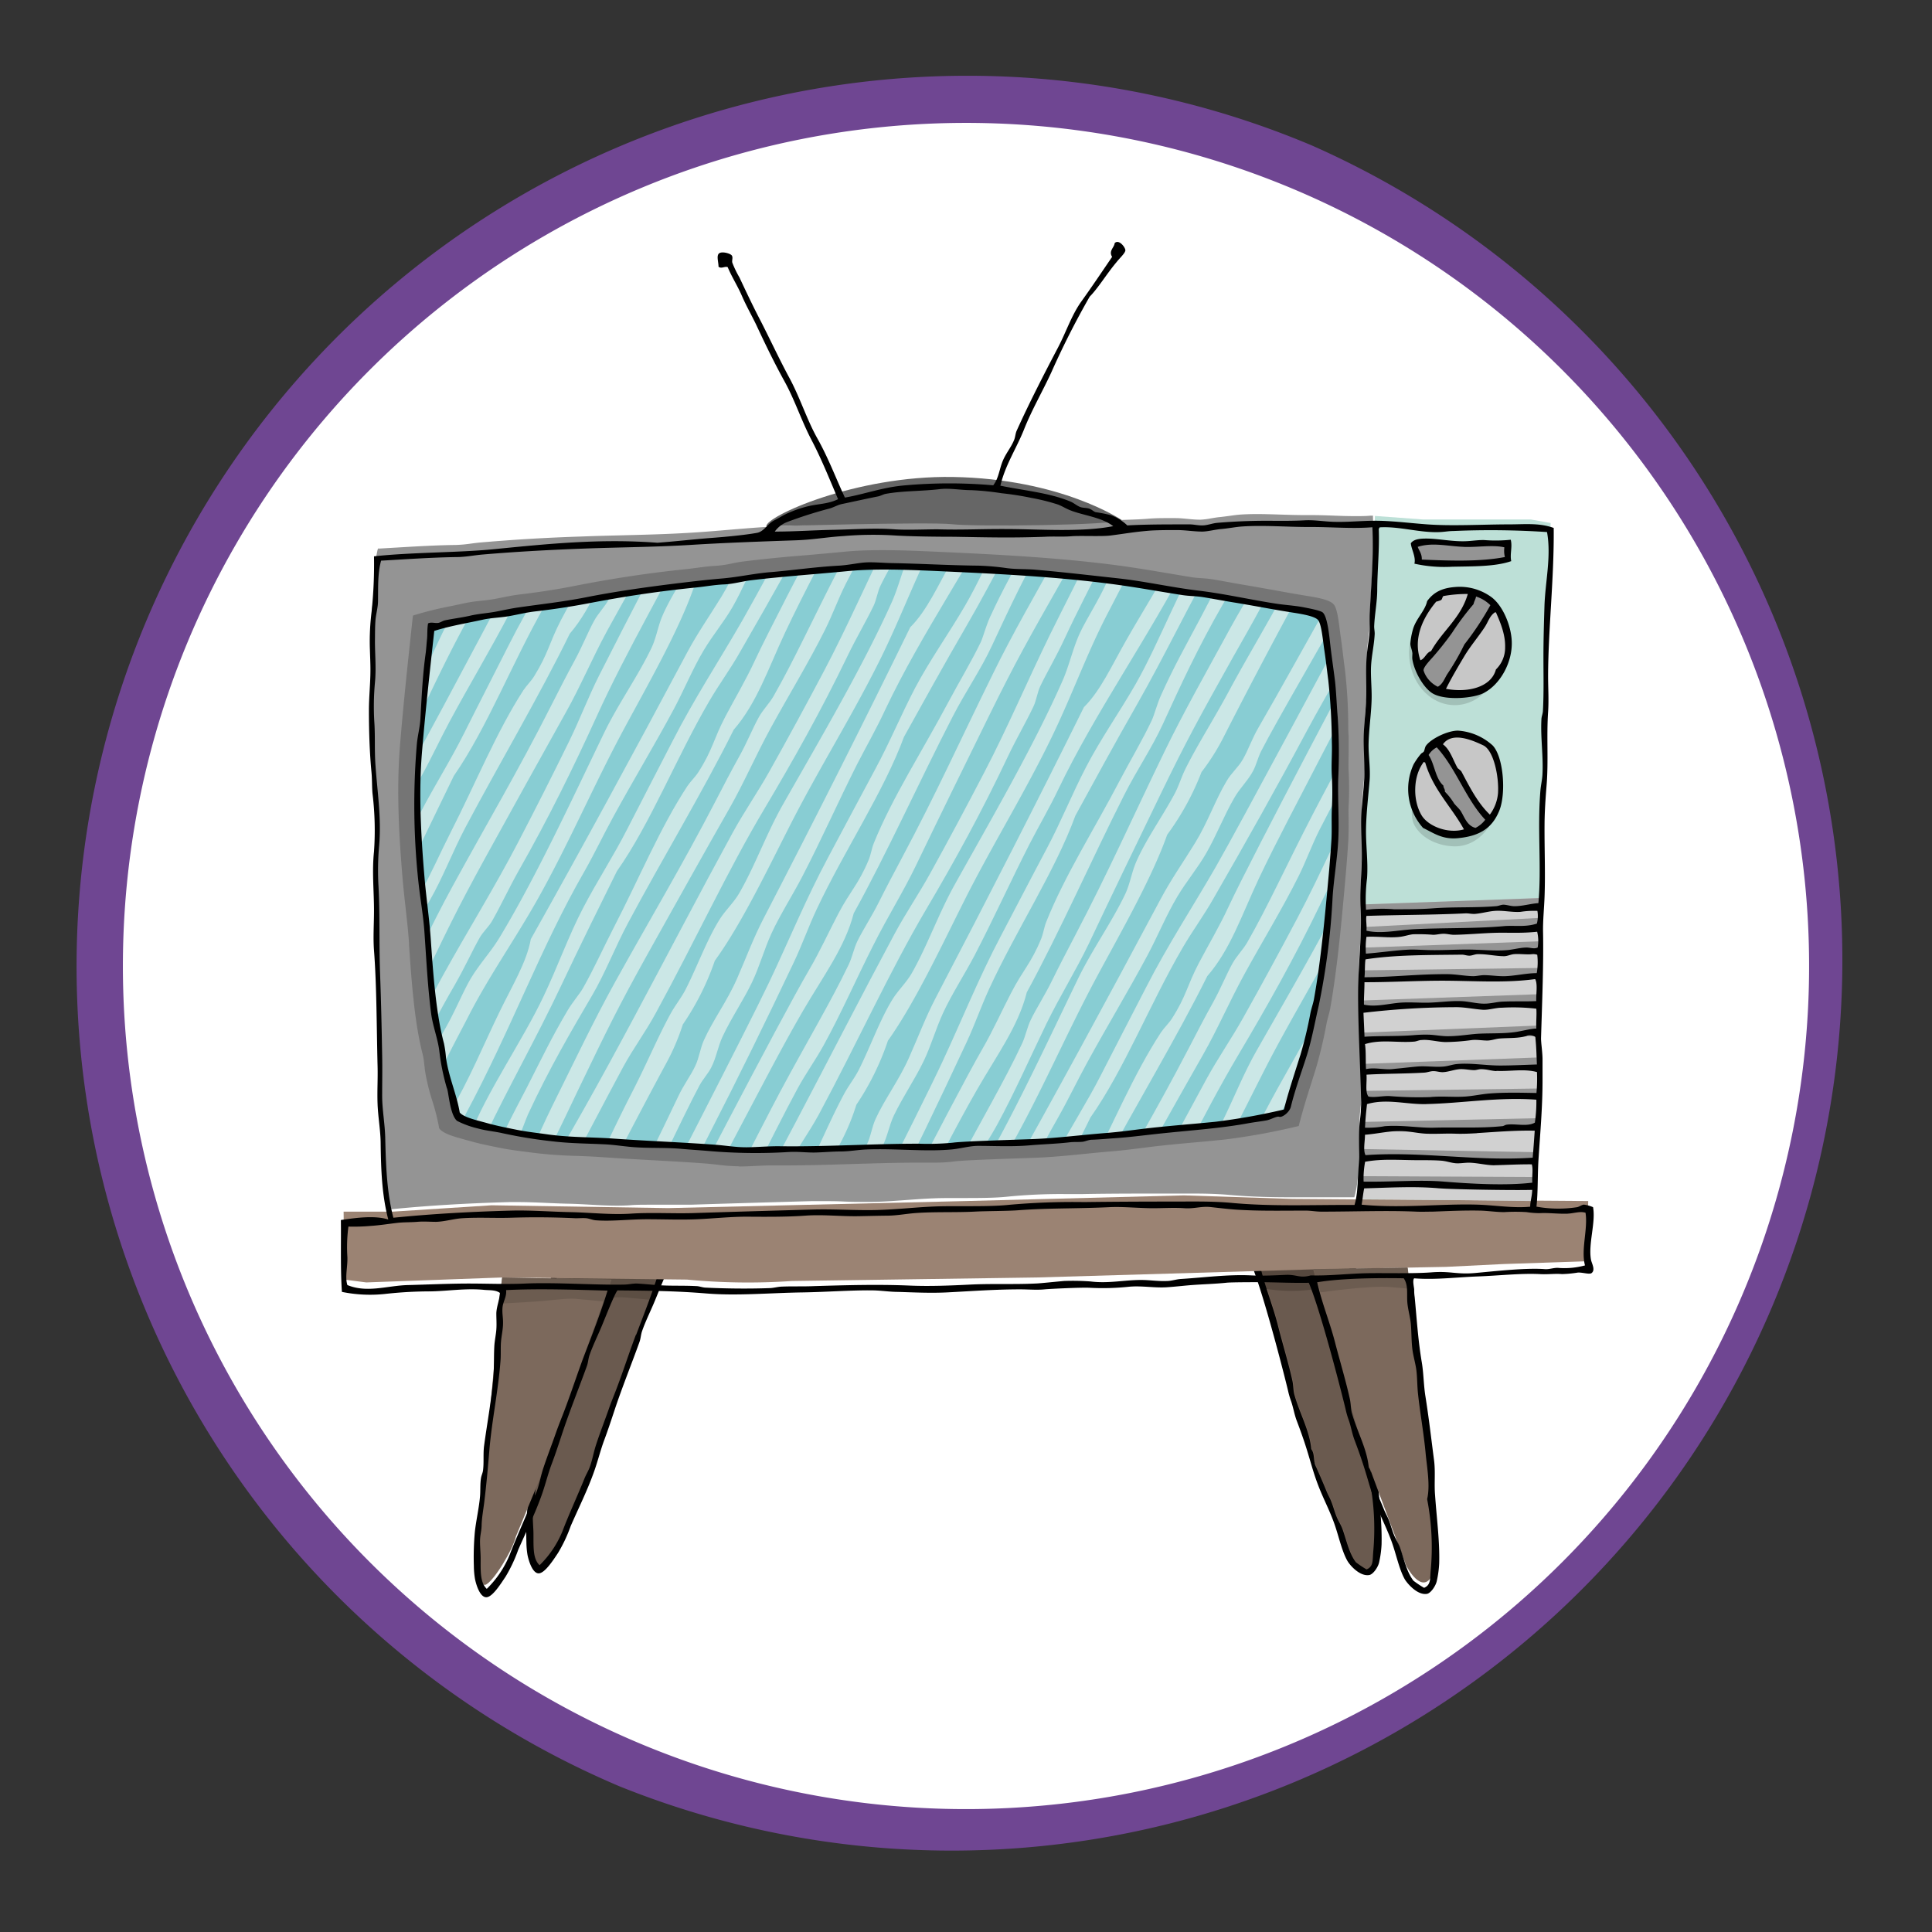 <svg id="Capa_1" data-name="Capa 1" xmlns="http://www.w3.org/2000/svg" xmlns:xlink="http://www.w3.org/1999/xlink" viewBox="0 0 410 410"><rect x="0" y="0" width="410" height="410" fill="#333333" stroke="none"/><defs><style>.cls-1{fill:none;clip-rule:evenodd;}.cls-2{fill:#fff;}.cls-3{fill:#6f4692;}.cls-4,.cls-7{fill:#6a5a4f;}.cls-10,.cls-11,.cls-12,.cls-13,.cls-14,.cls-16,.cls-18,.cls-19,.cls-20,.cls-22,.cls-24,.cls-4,.cls-5,.cls-6,.cls-8,.cls-9{fill-rule:evenodd;}.cls-5{fill:#5c4e43;}.cls-6{fill:#7c695c;}.cls-8{fill:#56483e;}.cls-17,.cls-9{fill:#949494;}.cls-10{fill:#757575;}.cls-11{fill:#666;}.cls-12{fill:#88cdd3;}.cls-13{fill:#bde0d7;}.cls-14{fill:#9b8373;}.cls-15,.cls-16{fill:#a2c0b8;}.cls-19{fill:#d1d1d1;}.cls-20{fill:#6c5c50;}.cls-21,.cls-22{fill:#c7c7c7;}.cls-23{clip-path:url(#clip-path);}.cls-24{fill:#cbe7e6;}</style><clipPath id="clip-path"><path class="cls-1" d="M158,243.9a37.25,37.25,0,0,1-4.2-.31c-.78-.09-1.57-.18-2.35-.23-3.72-.27-7.54-.48-11.23-.68-3.41-.18-6.94-.38-10.3-.62-1.64-.12-3.32-.18-4.95-.24-2.87-.1-5.85-.21-8.93-.63l-1.73-.22c-1.63-.2-3.31-.41-5-.76l-.81-.16c-1.59-.32-3.57-.71-5.5-1.25l-1-.28c-2-.54-4.28-1.14-5.08-2.17l-.08-.1,0-.13a41.6,41.6,0,0,0-1.36-5.28,40.6,40.6,0,0,1-1.57-6.42c0-.34-.08-.66-.11-1a12.21,12.21,0,0,0-.31-2c-1.7-6.37-2.28-14.68-2.8-22l0-.37c-.17-2.37-.44-4.76-.7-7.07-.21-1.86-.43-3.79-.59-5.69-.7-8.16-1.31-17.73-.54-26.91.72-8.6,1.66-17.1,2.56-25.31l.07-.67.32-.1a71.7,71.7,0,0,1,7.41-1.78c1-.2,1.94-.39,2.91-.61a30.12,30.12,0,0,1,3.29-.47c.78-.08,1.58-.17,2.36-.29s1.46-.26,2.18-.41c1.09-.22,2.22-.44,3.36-.57,4-.46,7.79-1,11.32-1.73,7.7-1.49,15.18-2.58,22.87-3.36.74-.07,1.46-.17,2.18-.27,1.22-.16,2.49-.33,3.8-.39a22.1,22.1,0,0,0,3.27-.47c.76-.15,1.54-.3,2.31-.39,4.27-.52,8.74-.9,13.07-1.28,2.52-.22,5-.43,7.5-.67,2.3-.22,4.92-.33,8-.33,4.13,0,8.34.19,12.42.38l1.29.06c11.42.52,24.61,1.22,36.61,2.93,2.63.37,5.25.81,7.78,1.23,1.7.28,3.4.56,5.1.83.71.11,1.43.16,2.13.21s1.47.1,2.2.22c.95.15,2,.33,3,.52s2.16.38,3.27.56c2,.33,3.87.66,5.75,1,2.12.38,4.32.78,6.79,1.17l.33.05c2.61.41,4.83.82,5.6,1.75.63.75.91,2.59,1.24,5.12.06.47.12.91.18,1.3.23,1.54.41,3,.57,4.29.1.81.2,1.58.3,2.32A98.92,98.92,0,0,1,282.8,155c0,.89,0,1.75.07,2.55,0,1.06,0,2.15,0,3.21,0,1.26-.06,2.55,0,3.81a63.72,63.72,0,0,1,0,7.09c-.05,1.06,0,2.13,0,3.17,0,1.23,0,2.5-.07,3.77-.18,2.61-.35,4.88-.54,6.94-.81,8.94-1.65,18.18-3.14,26.55-.1.57-.26,1.12-.41,1.66s-.26.92-.35,1.38a87.84,87.84,0,0,1-2.18,9l-.89,2.79c-.93,2.92-1.82,5.67-2.57,8.55l-.08.3-.31.07a135.65,135.65,0,0,1-14.55,2.61c-2.16.23-4.36.43-6.58.63-2.91.26-5.91.53-8.88.89l-1.85.23c-1.89.24-3.85.48-5.85.64s-3.89.34-5.81.53c-3.2.31-6.51.64-9.79.77l-3.51.12c-4.67.16-11.72.39-13.43.63a32.9,32.9,0,0,1-4.42.24l-2.9,0c-4.43,0-9,.14-13.45.28s-9.08.28-13.56.28l-2.53,0h-.45c-1.18,0-2.37.06-3.51.11s-2,.1-3.05.11Z"/></clipPath></defs><title>Mesa de trabajo 1</title><path class="cls-2" d="M205,388.92C103.58,388.92,21.08,306.42,21.08,205S103.58,21.08,205,21.08,388.92,103.58,388.92,205,306.42,388.92,205,388.92Z"/><path class="cls-3" d="M205,26.08A178.92,178.92,0,1,1,26.08,205,178.92,178.92,0,0,1,205,26.08m0-10a189,189,0,0,0-73.54,363A189,189,0,0,0,278.54,30.93,187.75,187.75,0,0,0,205,16.08Z"/><path class="cls-4" d="M117.83,267.89S113,322.13,112.27,323c0,0,.3,10.67,2,10.07s5.86-7.51,6.46-10.22l4.85-11.69L141,268.35Z"/><path class="cls-5" d="M117,270.81l-.75,5.56,7.66-.45c2.55-.15,6.76-.75,8.56-.6s6.46.6,6.46.6l1.2-4.66Z"/><path d="M109.95,268.56a29.4,29.4,0,0,1,3.94.1c1.1.11,2.43,0,3.35.65-.06,1.43-.71,2.83-.76,4.33,0,1.16.1,2.27,0,3.46s-.37,2.37-.43,3.57c-.12,2.25,0,4.51-.22,6.81-.41,4.73-1.36,9.84-1.95,14.28-.23,1.71,0,3.47-.22,5.19-.07.54-.35,1.07-.43,1.62-.2,1.31-.09,2.68-.22,4-.23,2.43-.8,4.9-1.08,7.36a59.61,59.61,0,0,0-.22,7.36,17.57,17.57,0,0,0,.22,2.6c.22,1.22,1.05,4,2.38,4s3.22-3,4.11-4.33a31.27,31.27,0,0,0,2.7-5.73c1.83-4.18,3.66-7.79,5.08-11.9.74-2.14,1.28-4.32,2.05-6.38s1.47-4.19,2.16-6.27c1.59-4.81,3.66-9.92,5.3-14.5.26-.72.29-1.54.54-2.27.71-2.06,1.74-4.12,2.6-6.17s2.85-7.15,3.36-7.57l3.91,0,.41-1.45c-.91-.06-1.9.19-2.92.22-6,.13-14.29-.51-21-.22-4.25.19-8.45,0-12.66,0Zm25,14.7c-1.59,4.17-2.91,8.44-4.54,12.55-.42,1.06-.82,2.06-1.19,3.14-.9,2.57-1.86,5-2.7,7.57-.51,1.53-.78,3.15-1.3,4.65-.31.9-.84,1.73-1.19,2.6-1.43,3.56-3.22,7.39-4.65,11.14a21.44,21.44,0,0,1-4.87,7.25c-1.44-1.32-1.28-3.85-1.3-6.49,0-1.5-.2-3-.11-4.22.08-1,.28-1.76.32-2.92.05-1.47.35-3.14.54-4.65.47-3.73.79-7.33,1.08-10.93.52-6.38,1.89-12.69,2.38-19.15.1-1.36,0-2.73.11-4.11s.39-2.61.43-3.89c0-1.11-.2-2.26-.11-3.35s.93-2.35.76-3.68c6.83-.35,14.8-.08,21.53.11C138.65,273.83,136.82,278.47,135,283.26Z"/><path class="cls-6" d="M266.64,267.38s10.12,37,10.94,39.35,8.78,23.52,8.78,23.52,3.46,6.76,5.71,1.65l-.45-24-5-40.87Z"/><path class="cls-7" d="M290.47,304.58c-.38-4.14-1.21-8.76-1.62-12.66-.17-1.61-.15-3.23-.32-4.76s-.68-3.12-.87-4.65c-.22-1.78-.17-3.53-.32-5.3-.14-1.59-.65-3.19-.76-4.76-.12-1.81.22-3.6-.76-5-5-.1-13.08-.07-18.37.83,1,4.45,2.75,8.62,3.85,13,1,3.82,2.35,8.36,3.09,11.81.21,1,.17,2,.41,2.91,1.12,4,3.24,7.62,3.59,11.58.79,1,.4,2.31.93,3.54.79,1.81,1.57,3.57,2.33,5.45.23.56.55,1.14.81,1.71.53,1.2.81,2.46,1.3,3.64.38.94.94,1.73,1.27,2.67.93,2.67,1.4,5.1,2.83,7a21.21,21.21,0,0,0,2.27,1.52c1.47-.6,1.25-1.92,1.41-3.68a53.69,53.69,0,0,0-.76-15.14C291.49,311.41,290.73,307.44,290.47,304.58Z"/><path class="cls-8" d="M266.27,268.45l1.54,4.94a36.32,36.32,0,0,0,13.19-.13,21.72,21.72,0,0,1,5.89-.63l-.6-4.51Z"/><path d="M292.07,306c-.58-4.44-1.1-9-1.84-13.63-.38-2.39-.36-4.81-.76-7.14-.8-4.72-1.08-9.35-1.51-13.85a10,10,0,0,1-.11-1.62c0-.34-.42-2,0-2.38,4.41.36,8.85-.21,13.52-.4l-.5-.77c-3.94.36-5.3-.44-9.24-.14s-9.88.11-13.88.19-7.77.57-11.78.46c-2.34.67-3-.21-5.39-.11s-4.8.22-7.25.11L255,268.1c4.1,0,6.3.19,10.52.13,2.75,6.52,7.58,25.76,7.88,27.15a16.36,16.36,0,0,0,.6,2c.45,1.29.69,2.84,1.21,4.18.74,1.95,1.48,4,2.13,6.11.83,2.66,1.41,5,2.47,7.72s2.25,4.93,3.26,7.69,1.64,6,2.87,8.16c.62,1.07,2.71,3.35,4.65,3,.78-.13,1.8-1.57,2.06-2.6a22,22,0,0,0,.54-3.89c.12-4.68-.52-9.46-.87-14.39C292.11,310.92,292.39,308.44,292.07,306Zm-.65,23.37c-.16,1.76.07,3.08-1.41,3.68a21.2,21.2,0,0,1-2.27-1.52c-1.44-1.93-1.9-4.35-2.83-7-.33-.93-.89-1.73-1.27-2.67-.48-1.18-.77-2.44-1.3-3.64-.26-.57-.58-1.14-.81-1.71-.76-1.88-1.54-3.64-2.33-5.45-.54-1.23-.15-2.49-.93-3.54-.36-4-2.48-7.59-3.59-11.58-.24-.87-.2-1.95-.41-2.91-.74-3.45-2.13-8-3.09-11.81-1.1-4.36-2.9-8.53-3.85-13,5.29-.9,13.36-.93,18.37-.83,1,1.37.64,3.16.76,5,.1,1.57.62,3.17.76,4.76.15,1.77.1,3.52.32,5.3.19,1.53.68,3.08.87,4.65s.15,3.15.32,4.76c.41,3.9,1.24,8.51,1.62,12.66.26,2.85,1,6.83.32,9.74A53.69,53.69,0,0,1,291.42,329.33Z"/><path class="cls-9" d="M82.69,256.45c-1.47-5.64-1.62-11.73-1.75-17.1,0-1.35-.18-2.74-.32-4.09a46.53,46.53,0,0,1-.33-4.79c0-1,0-1.93,0-2.88,0-1.85,0-3.77,0-5.65l0-2.43c-.1-5-.19-10.11-.39-15.19-.1-2.77-.12-5.59-.13-8.32,0-3.23,0-6.57-.2-9.85a59.66,59.66,0,0,1,.11-8.62,68.62,68.62,0,0,0-.38-12.73c-.14-1.51-.28-3-.38-4.5s-.11-3.08-.12-4.59,0-2.79-.1-4.18a56,56,0,0,1,.11-8.84,42,42,0,0,0,.06-5.47c0-1.07-.07-2.17-.06-3.24,0-.37,0-.74,0-1.11,0-1.1,0-2.24.1-3.36.05-.61.16-1.22.26-1.8a14.08,14.08,0,0,0,.28-2.27c0-.45,0-.91,0-1.37a28.23,28.23,0,0,1,.66-7.3l.1-.36.37,0,3.75-.22c4.06-.24,8.26-.49,12.39-.54a27.93,27.93,0,0,0,3.29-.3c.69-.09,1.38-.18,2.09-.24,6.44-.55,13.25-1,21.44-1.26,2.83-.11,5.66-.18,8.49-.25,4.55-.12,9.26-.23,13.89-.51,3-.17,6-.42,8.91-.67,4.17-.35,8.48-.7,12.73-.85,2.21-.08,4.52-.27,6.76-.46,1.42-.12,2.85-.24,4.26-.33,1.88-.12,3.77-.19,5.6-.19s3.69.06,5.5.19c.74,0,1.51.07,2.37.07,1.3,0,2.62-.06,3.89-.11s2.61-.11,3.91-.11h.5c2.28,0,4.35.07,6.34.12,2.61.06,5.08.12,7.67.12,1.94,0,3.78,0,5.63-.1.53,0,1.06,0,1.58,0H223c.81,0,1.69,0,2.58-.09.31,0,.68,0,1.09,0,.66,0,1.43,0,2.21.06s1.6.06,2.33.06a12.22,12.22,0,0,0,1.51-.07c2.16-.28,4.36-.35,6.49-.43,1.5-.05,3.05-.1,4.56-.23,1.24-.1,2.52-.12,3.6-.12h2.06c.89,0,1.77.09,2.62.17s1.65.16,2.46.16h.31a15.22,15.22,0,0,0,2.14-.27c.6-.1,1.22-.21,1.83-.27s1.45-.17,2.17-.27,1.56-.22,2.27-.27c1.06-.07,2.21-.11,3.52-.11,1.64,0,3.33.06,5,.11s3.35.11,5,.11h1.42c1.61,0,3.22.05,4.77.11s3.08.11,4.61.11c1.21,0,2.29,0,3.3-.1l.52,0,0,.52A119.11,119.11,0,0,1,291.1,123c-.09,1.59-.19,3.19-.26,4.78,0,.65,0,1.29,0,1.93a23.23,23.23,0,0,1-.1,3c-.07.57-.14,1.14-.22,1.7-.12.85-.24,1.73-.32,2.61a53.75,53.75,0,0,0-.11,5.41c0,1.09,0,2.22,0,3.32,0,1.4-.15,2.82-.27,4.2s-.25,3-.27,4.45c0,1.29,0,2.59.07,3.85.06,1.61.12,3.27,0,4.93-.06,1.28-.19,2.58-.31,3.84-.17,1.75-.34,3.57-.34,5.33,0,1.16,0,2.31.07,3.46.05,1.74.11,3.54,0,5.32,0,.78-.07,1.56-.1,2.35-.11,2.31-.23,4.69-.11,7a97.07,97.07,0,0,1-.24,10.55c-.15,2.51-.3,5.11-.3,7.65,0,4.77.17,9.22.35,13.93.11,3,.23,6,.3,9.2a25,25,0,0,1-.21,3.25c0,.38-.08.76-.12,1.14-.14,1.53-.13,3.09-.12,4.59s0,2.91-.1,4.38c-.07.81-.1,1.63-.13,2.44a25,25,0,0,1-.75,6.1l-.11.37h-1.79c-1.91,0-3.82,0-5.71,0l-5.58,0c-3.92,0-8.57-.06-13.31-.49-2.84-.26-5.64-.3-8.24-.3h-4.15c-6.85,0-13.4,0-18.92.11l-3.5,0a114.55,114.55,0,0,0-12.59.57c-2.4.25-5.6.27-8.94.27h-1.5c-1.78,0-3.63,0-5.14.07-1.86.07-3.77.22-5.62.35-2.34.17-4.77.36-7.15.4H183.7c-1.56,0-3.11,0-4.67-.08s-3.1-.08-4.66-.08l-2.15,0c-8.32.23-16.85.48-25.64.76-.88,0-1.76,0-2.64,0l-3,0-3,0c-1.7,0-3.08,0-4.35.12-.86.06-1.75.08-2.72.08-1.89,0-3.79-.11-5.64-.21-1.49-.08-3-.17-4.55-.2s-3.1-.1-4.64-.17c-2-.09-4.14-.18-6.19-.18l-1.69,0c-9.3.26-17.23.74-25,1.51l-.44,0Z"/><path class="cls-10" d="M156.63,247.5a37.67,37.67,0,0,1-4.36-.33c-.81-.09-1.62-.18-2.44-.25-3.86-.29-7.82-.51-11.64-.72-3.54-.2-7.19-.4-10.68-.65-1.7-.12-3.45-.19-5.13-.25a91.24,91.24,0,0,1-9.26-.67l-1.79-.23c-1.69-.22-3.43-.44-5.2-.8l-.84-.17c-1.65-.33-3.7-.75-5.71-1.33l-1.06-.29c-2.08-.57-4.43-1.21-5.27-2.3l-.08-.11,0-.14a44.71,44.71,0,0,0-1.41-5.59,43.8,43.8,0,0,1-1.62-6.79c0-.36-.08-.7-.11-1a13.19,13.19,0,0,0-.32-2.1c-1.76-6.75-2.37-15.54-2.91-23.29l0-.39c-.17-2.51-.46-5-.73-7.48-.22-2-.45-4-.62-6-.73-8.63-1.36-18.77-.56-28.48.75-9.11,1.72-18.1,2.66-26.79l.08-.71.33-.11a73.13,73.13,0,0,1,7.68-1.89c1-.21,2-.42,3-.64a30.64,30.64,0,0,1,3.41-.5c.81-.09,1.64-.18,2.45-.31s1.51-.28,2.27-.43c1.13-.23,2.31-.46,3.48-.6,4.13-.49,8.08-1.1,11.74-1.83,8-1.57,15.74-2.74,23.72-3.56.76-.08,1.51-.18,2.26-.28,1.27-.17,2.58-.35,3.94-.41a22.54,22.54,0,0,0,3.39-.5c.78-.16,1.59-.32,2.4-.42,4.43-.55,9.07-1,13.55-1.35,2.61-.23,5.21-.46,7.77-.71,2.39-.24,5.1-.35,8.3-.35,4.28,0,8.65.21,12.88.4l1.33.06c11.84.55,25.52,1.29,38,3.1,2.72.4,5.44.86,8.07,1.3,1.77.3,3.53.6,5.29.88.73.12,1.48.17,2.21.22s1.52.11,2.29.24c1,.16,2,.35,3.12.55s2.24.41,3.39.6c2.09.35,4,.7,6,1.05,2.2.4,4.48.82,7,1.23l.34.06c2.7.43,5,.87,5.81,1.85.65.79.94,2.74,1.28,5.42.06.5.12,1,.18,1.38.24,1.63.42,3.14.59,4.54.1.86.2,1.67.31,2.45a107.11,107.11,0,0,1,.71,11.44c0,.95,0,1.85.08,2.7,0,1.12,0,2.28,0,3.4,0,1.33-.07,2.7,0,4a68.89,68.89,0,0,1,0,7.5c-.05,1.12,0,2.26,0,3.35,0,1.3,0,2.65-.07,4-.18,2.76-.37,5.16-.56,7.34-.84,9.46-1.71,19.25-3.26,28.1-.1.6-.27,1.19-.42,1.76s-.27,1-.36,1.46a95,95,0,0,1-2.26,9.56q-.46,1.48-.92,2.95c-1,3.09-1.88,6-2.66,9l-.08.32-.32.07a138.12,138.12,0,0,1-15.09,2.76c-2.24.25-4.52.46-6.82.66-3,.27-6.13.56-9.21.94l-1.92.24c-2,.25-4,.51-6.06.68s-4,.36-6,.56c-3.32.33-6.75.68-10.15.81l-3.64.13c-4.84.17-12.15.42-13.92.67a33.38,33.38,0,0,1-4.58.25l-3,0c-4.59,0-9.35.15-13.95.29s-9.42.3-14.06.3l-2.62,0h-.47c-1.22,0-2.45.06-3.65.12s-2.12.1-3.17.11Z"/><path class="cls-11" d="M162.64,111.7s34.71-1,39.44-.45,34.71.23,35.95-.9c0,0-12.83-8.75-35.83-9.13C181.46,100.88,162.31,109.67,162.64,111.7Z"/><path class="cls-12" d="M158.26,243.9a37.26,37.26,0,0,1-4.2-.31c-.78-.09-1.57-.18-2.35-.23-3.72-.27-7.54-.48-11.23-.68-3.41-.18-6.94-.38-10.3-.62-1.64-.12-3.32-.18-4.95-.24-2.87-.1-5.85-.21-8.93-.63l-1.73-.22c-1.63-.2-3.31-.41-5-.76l-.81-.16c-1.59-.32-3.57-.71-5.5-1.25l-1-.28c-2-.54-4.28-1.14-5.08-2.17l-.08-.1,0-.13a41.59,41.59,0,0,0-1.36-5.28,40.62,40.62,0,0,1-1.57-6.42c0-.34-.08-.66-.11-1a12.23,12.23,0,0,0-.31-2c-1.7-6.37-2.28-14.68-2.8-22l0-.37c-.17-2.37-.44-4.76-.7-7.07-.21-1.86-.43-3.79-.59-5.69-.7-8.16-1.31-17.73-.54-26.91.72-8.6,1.66-17.1,2.56-25.31l.07-.67.32-.1a71.63,71.63,0,0,1,7.41-1.78c1-.2,1.94-.39,2.91-.61a30.07,30.07,0,0,1,3.29-.47c.78-.08,1.58-.17,2.36-.29s1.46-.26,2.18-.41c1.09-.22,2.22-.44,3.36-.57,4-.46,7.79-1,11.32-1.73,7.7-1.49,15.18-2.58,22.87-3.36.74-.07,1.46-.17,2.18-.27,1.22-.16,2.49-.33,3.8-.39a22.12,22.12,0,0,0,3.27-.47c.76-.15,1.54-.3,2.31-.39,4.27-.52,8.74-.9,13.07-1.28,2.52-.22,5-.43,7.5-.67,2.3-.22,4.92-.33,8-.33,4.13,0,8.34.19,12.42.38l1.29.06c11.42.52,24.61,1.22,36.61,2.93,2.62.37,5.25.81,7.78,1.23,1.7.28,3.4.56,5.1.83.71.11,1.43.16,2.13.21s1.47.1,2.2.22c.95.15,2,.33,3,.52s2.16.38,3.27.56c2,.33,3.87.66,5.75,1,2.12.38,4.32.78,6.79,1.17l.33.05c2.61.41,4.83.82,5.6,1.75.63.75.91,2.59,1.24,5.12.06.47.12.91.18,1.3.23,1.54.41,3,.57,4.29.1.81.2,1.58.3,2.32a98.93,98.93,0,0,1,.69,10.81c0,.89,0,1.75.07,2.55,0,1.06,0,2.15,0,3.21,0,1.26-.06,2.55,0,3.81a63.81,63.81,0,0,1,0,7.09c-.05,1.06,0,2.13,0,3.17,0,1.23,0,2.5-.07,3.77-.18,2.61-.36,4.88-.54,6.93-.81,8.94-1.65,18.19-3.14,26.55-.1.57-.26,1.12-.41,1.66s-.26.92-.35,1.38a87.81,87.81,0,0,1-2.18,9q-.44,1.4-.89,2.79c-.93,2.92-1.82,5.67-2.57,8.55l-.08.3-.31.07A135.66,135.66,0,0,1,258,238.48c-2.16.23-4.36.43-6.58.63-2.91.26-5.91.53-8.88.89l-1.85.23c-1.89.24-3.85.48-5.85.64s-3.89.34-5.81.53c-3.2.31-6.51.64-9.79.77l-3.51.12c-4.67.16-11.72.39-13.43.63a32.89,32.89,0,0,1-4.42.24l-2.9,0c-4.43,0-9,.14-13.45.28s-9.08.28-13.56.28l-2.53,0H165c-1.18,0-2.37.06-3.52.11s-2,.1-3.05.11Z"/><path class="cls-13" d="M325.17,254.88s1.5-28.69,1.5-34.4.6-37.56.6-37.56,0-16.53.3-18,.6-27.19.6-27.19l.9-26.74-4.21-.75H302l-10.22-.75s-3.28,77.2-2.55,81.73l-.45,18.48s.9,26.59.15,29.15l-1.05,15.63Z"/><path class="cls-6" d="M106.57,271.11s-4.81,54.24-5.56,55.14c0,0,.3,10.67,2,10.07s5.86-7.51,6.46-10.22l4.85-11.69,15.43-42.84Z"/><path class="cls-6" d="M278.7,269.39s10.12,37,10.94,39.35,8.78,23.52,8.78,23.52,3.46,6.76,5.71,1.65l-.45-24-5-40.87Z"/><path class="cls-14" d="M336.89,267.65l.15-12.77-62.8-.45-23-.75L205,254.88l-63.25,1.5-37.41-.6-21,1.35H72.92l.15,14.42,4.66.6,28.85-1.05,39.21.45a136.71,136.71,0,0,0,22.24.3l52-.75,58.7-1.72,28.14-.53,12.17-.6Z"/><ellipse class="cls-15" cx="308.72" cy="138.52" rx="9.69" ry="11.12"/><path class="cls-16" d="M317.88,168.79c0,6-4.07,10.82-9.09,10.82-3.24,0-7-1.48-8.64-4.51-.89-1.67-.45-4.19-.45-6.31,0-6,4.07-10.82,9.09-10.82S317.88,162.82,317.88,168.79Z"/><rect class="cls-17" x="300.34" y="115.12" width="19.27" height="4.06"/><path class="cls-18" d="M320.6,114.54c.4,1.51-.22,3.07.11,4.54-3.38,1.18-8.06,1.1-12.55,1.19a29.11,29.11,0,0,1-8-.65c.36-1.43-.67-3.09-.76-4.33.64-.93,2.1-1,3.35-1,2.52,0,5.73.74,8.76.54,1.18-.08,2.35-.25,3.46-.22A30.39,30.39,0,0,0,320.6,114.54Zm-10,1.51c-3.38-.13-6.6-1-9.74,0,.32.87.91,1.47.87,2.7,5.68.24,12.33.5,17.63-.54a5.59,5.59,0,0,1-.11-2.06C316.74,115.58,313.62,116.17,310.65,116.06Z"/><path class="cls-19" d="M326.82,190.58s-.15,62.8-1.65,64.3l-37.26-.45s1-12.25,1.1-22.57.4-39.93.4-39.93Z"/><path class="cls-20" d="M106.57,271.11l-.75,5.56,7.66-.45c2.55-.15,6.76-.75,8.56-.6s6.46.6,6.46.6l1.2-4.66Z"/><path class="cls-20" d="M278.7,269.32l1.54,4.94s10.37-1.5,14.72-1.13l4.36.38-.6-4.51Z"/><path class="cls-9" d="M289.41,191.93l.15,1.5s8.26,0,16.68-.3,20.58-.3,20.58-.3v-2.25Z"/><path class="cls-9" d="M289.41,201.1l.15,1.5s4.21-.38,12.62-.68c4.13-.15,12.7.41,16.75.38,4.21,0,7.89-.3,7.89-.3v-2.25Z"/><path class="cls-9" d="M289.18,196.74l.15,1.5s8.31-.13,16.78-.57,20.71-.63,20.71-.63v-2.25Z"/><path class="cls-9" d="M288.66,205.93l.1,1.5s8.31.19,16.79.08,20.72.16,20.72.16l.09-2.25Z"/><path class="cls-9" d="M288.73,212.33l.15,1.5s8.26,0,16.68-.3,20.58-.3,20.58-.3V211Z"/><path class="cls-9" d="M289.26,225.77l.15,1.5s4.15-.38,12.44-.68c4.07-.15,12.52.41,16.52.38,4.15,0,7.78-.3,7.78-.3v-2.25Z"/><path class="cls-9" d="M288.39,249.6l.07,1.51s4.18-.2,12.51-.15c4.09,0,12.52.94,16.54,1.07,4.16.14,7.81,0,7.81,0l.12-2.25Z"/><path class="cls-9" d="M289.29,243.85l.07,1.51s4.16-.15,12.46,0c4.07.08,12.48,1.1,16.47,1.28s7.78.13,7.78.13l.12-2.25Z"/><path class="cls-9" d="M289.26,238.09l.12,1.5a83.53,83.53,0,0,0,12.64.49c4.07-.08,12.45-.55,16.45-.53l7.65,0,0-2.25Z"/><path class="cls-9" d="M288.51,219.16l.13,1.5s8.31,0,16.78-.37,20.71-.39,20.71-.39l0-2.25Z"/><path class="cls-9" d="M288.78,231.51l.1,1.5c7.07.61,9.33,1.17,19.69.16a107.06,107.06,0,0,1,17.81.08l.09-2.25Z"/><path class="cls-18" d="M231.25,62.95a175.87,175.87,0,0,0-8.11,16c-1.89,4.12-4.17,8-5.84,12.22-1.57,3.94-4,7.58-5,11.9,5.24,1.08,10.32,1.49,14.82,3.35.81.33,1.42.93,2.16,1.19.57.2,1.22.13,1.84.32s.89.62,1.41.76a29.35,29.35,0,0,1,3.24.65,10,10,0,0,1,3.46,2.16c4.38-.24,8.75-.21,13.2-.22.91,0,1.79.24,2.7.22,1.07,0,2.06-.43,3.14-.54a125,125,0,0,1,12.55-.43c2,0,4,0,6.06-.11s4.08.26,6.17.32c3.29.1,6.55-.31,9.84-.22s6.66.52,10,.76c5.42.39,11.79,0,17.42,0,3.21,0,6.39-.36,9.41.76.11,10.52-1.16,21.43-1.19,31.37,0,2.55.17,5.16,0,7.68-.35,5.24.1,10.41-.32,15.58-.22,2.67-.4,5.3-.43,8-.05,5.14.19,10.32,0,15.58-.09,2.54-.37,5.11-.32,7.57.13,6.57-.19,14.74-.43,22.5,0,1.07.32,3,.32,4.54s0,3,0,4.44c0,5.72-.5,11.16-.86,16.77-.21,3.34-.09,7-.43,10a26.24,26.24,0,0,0,8.65.11c.45-.1,1-.51,1.41-.54a7.29,7.29,0,0,1,1.95.54c.61,3.23-1.06,7.83-.43,11.18.14.75,1,2.15.11,2.81-.45.34-1.95-.18-2.92-.11a24.1,24.1,0,0,1-3.35.32c-1.56-.13-3.1.11-4.76,0-4.14-.19-8.52.33-13.09.5s-9.11.76-13.52.4c-.42.37,0,2,0,2.38a10,10,0,0,0,.11,1.62c.43,4.49.71,9.12,1.51,13.85.39,2.33.38,4.75.76,7.14.74,4.65,1.26,9.19,1.84,13.63.32,2.48,0,5,.22,7.46.34,4.92,1,9.71.87,14.39a22,22,0,0,1-.54,3.89c-.26,1-1.27,2.47-2.06,2.6-1.94.33-4-2-4.65-3-1.24-2.14-1.87-5.43-2.87-8.16s-2.26-5.17-3.26-7.69-1.63-5.06-2.47-7.72c-.65-2.08-1.39-4.16-2.13-6.11-.51-1.35-.75-2.89-1.21-4.18a16.37,16.37,0,0,1-.6-2c-.3-1.39-5.13-20.63-7.88-27.15-4.21.06-6.42-.11-10.52-.13-1.27,0-5.86,0-6.92.11-2.54.27-5.25.32-7.9.54-1.63.14-3.31.33-4.87.43-2.59.16-5.31-.37-8-.11a52.68,52.68,0,0,1-8.22.22c-1.79-.11-8.82.24-9.63.33-1.67.17-3.44,0-5.19,0-5.37,0-10.22.38-15.58.65-3.48.17-6.88,0-10.38-.11-1.77,0-3.54-.3-5.3-.32-4.39-.07-9.81.35-14.93.43-7.13.11-13.89.76-20.44.22s-12.2-.58-18.81-.65c-.51.42-2.48,5.46-3.36,7.57s-1.88,4.11-2.6,6.17c-.26.74-.28,1.55-.54,2.27-1.65,4.58-3.71,9.68-5.3,14.5-.69,2.08-1.37,4.18-2.16,6.27s-1.31,4.24-2.05,6.38c-1.43,4.11-3.25,7.72-5.08,11.9a31.26,31.26,0,0,1-2.7,5.73c-.89,1.29-2.76,4.38-4.11,4.33s-2.16-2.78-2.38-4a17.57,17.57,0,0,1-.22-2.6,59.61,59.61,0,0,1,.22-7.36c.28-2.45.86-4.92,1.08-7.36.12-1.32,0-2.69.22-4,.09-.55.37-1.08.43-1.62.21-1.72,0-3.49.22-5.19.59-4.44,1.54-9.55,1.95-14.28.2-2.3.1-4.56.22-6.81.06-1.2.34-2.41.43-3.57s0-2.31,0-3.46c.05-1.49.7-2.89.76-4.33-.92-.68-2.26-.54-3.35-.65-3.84-.38-7.63.25-11.25.32a87.13,87.13,0,0,0-9.74.54,29.9,29.9,0,0,1-9.19-.43c-.34-4.8-.15-11-.22-15.25,3.39-.51,7.29-1,10.06-.11-1.36-5.17-1.54-10.59-1.62-16,0-2.8-.54-5.62-.65-8.44s.07-5.35,0-8c-.21-8.29-.18-17.08-.76-24.66-.21-2.8,0-5.6,0-8.44,0-4.21-.45-8.3,0-12.55a64.77,64.77,0,0,0-.32-12.33c-.13-1.5-.07-3-.22-4.54-.4-4.2-.54-8.76-.54-13.09,0-2.9.33-5.78.32-8.65,0-1.42-.07-2.83-.11-4.22a49.47,49.47,0,0,1,.22-6.82,96.9,96.9,0,0,0,.65-13c8.07-.88,17.82-.76,25.42-1.51,11.31-1.12,22.56-2.29,34.72-1.37,3.69-.27,7.46-.71,11.14-1,3.06-.22,7.28-.61,10-1.1,1.52-.28,2.26-2,3.76-2.7.77-.38,2.06-1.2,2.85-1.5a23.71,23.71,0,0,1,4.64-1.54c2-.43,4-.43,5.95-1.41-1.8-4.21-3.5-8.49-5.63-12.55s-3.54-8.47-5.73-12.44-4.14-8-6.06-12.12c-1-2.05-2.11-4-3-6.06s-2.14-4-3-6.06c-.56-.27-1.38.42-1.95-.11,0-1-.48-2.31.11-2.81s2.39,0,2.7.43,0,1,.11,1.51a21.26,21.26,0,0,0,1.51,3.14c1.41,3,3,6.37,4.54,9.3,2.09,4.09,4,8.22,6.17,12.22,2.24,4.22,3.62,8.7,5.84,12.66,2.34,4.16,3.94,8.49,5.84,12.55,4.07-.68,8.06-2.22,12.87-2.6a106.37,106.37,0,0,1,18.61,0c1.14-1.48,1.27-3.26,1.95-5s1.83-3,2.49-4.65c.25-.62.26-1.33.54-1.95,2.65-5.87,5.75-11.9,8.76-17.63,1.75-3.33,2.87-6.88,5-9.84s4.38-6.32,6.49-9.41c-.79-1.28.44-1.93.54-2.92.91-.9,2.26.91,2.27,1.51s-1.3,1.77-1.84,2.49C234.93,58,233.06,61.13,231.25,62.95Zm-3.89,45.43c-1-.35-1.84-.92-2.81-1.3a43.86,43.86,0,0,0-5.63-1.41,63.68,63.68,0,0,0-6.38-1,57.37,57.37,0,0,0-6.38-.65c-2.25,0-4.61-.47-6.71-.22-3.86.46-7.83.34-11.47,1-.55.1-1.1.44-1.62.54-2.61.52-5.14,1.09-7.68,1.62-1,.21-1.84.77-2.81,1a90.81,90.81,0,0,0-8.9,2.85,5.7,5.7,0,0,0-2.55,2c4.36,0,8-.29,12.32-.37s8.74-.42,13.09-.11c2.52.18,6.6,0,9.15,0,5.2.15,9-.08,14.33-.06,7.2,0,16.09.73,22.93-.61C233.82,109.8,230.24,109.45,227.35,108.38Zm50.41,3.46c-4.72,0-9.67-.42-14.17-.11-1.35.09-2.93.41-4.44.54-1.33.11-2.73.51-4,.54-1.79,0-3.58-.32-5.41-.32s-3.77,0-5.63.11c-3.65.3-4.83.58-8.5,1.05-1.81.23-6.5,0-8.26.15s-3.71,0-5.63.11c-7.12.26-12,.13-19.32,0-3.56,0-9.33-.06-12.92-.3a75.22,75.22,0,0,0-10.52.15c-3.68.24-6.46.78-10.07.9-7.23.25-15.5.54-22.69,1-7.47.44-14.95.48-22.39.76-7.16.27-14.26.65-21.42,1.26-1.83.16-3.57.52-5.41.54-5.37.07-10.76.46-16.12.76-.74,2.73-.61,5.69-.65,8.55,0,1.39-.43,2.73-.54,4.11s-.09,3-.11,4.43c0,2.86.29,5.85,0,8.76a55.68,55.68,0,0,0-.11,8.76c.17,2.92,0,5.85.22,8.76.39,5.67,1.31,11.44.76,17.31a59.28,59.28,0,0,0-.11,8.55c.31,6.06.1,12.13.32,18.17S81,218.2,81.1,224c.06,2.85,0,5.66,0,8.55s.58,5.93.65,8.87c.14,5.77.32,11.58,1.73,17,8.3-.83,16.48-1.28,25-1.51,4.15-.11,8.36.24,12.55.32,4.35.09,8.55.6,12.87.32s8.63,0,13-.11c8.78-.28,17.31-.53,25.64-.76,4.38-.12,8.73.19,13.09.11s8.53-.59,12.76-.76,11.31.11,15.55-.33a151.73,151.73,0,0,1,16.14-.6c6-.08,12.69-.11,18.93-.11,4.14,0,8.25-.1,12.44.29,8.44.78,17.07.39,26,.43.8-2.72.64-5.6.87-8.44.24-3-.06-6,.22-9a37.74,37.74,0,0,0,.32-4.33c-.18-8-.65-15.27-.65-23.15,0-6,.84-12.1.54-18.17-.16-3.13.1-6.3.22-9.41.11-2.92-.11-5.83-.11-8.76s.5-6.13.65-9.19-.16-5.81-.11-8.76.47-5.79.54-8.65-.15-5.85.11-8.76c.13-1.47.37-2.87.54-4.33s0-3.22.11-4.87c.26-6,.86-12,.54-18C286.75,112.25,282.33,111.8,277.76,111.84Zm14.82.43c.17,4.36-.29,8.58-.32,12.87,0,2.57-.55,5.22-.65,7.79,0,.56.13,1.1.11,1.62-.11,2.23-.62,4.4-.76,6.6s.16,4.77.11,7.14c-.07,3.23-.61,6.57-.65,9.84,0,2.55.41,5,.22,7.46-.27,3.4-.69,6.79-.76,10.17-.07,3.53.47,7,.22,10.6a35.81,35.81,0,0,0-.22,6.71,28.6,28.6,0,0,1,5.95-.11c3,0,5.79,0,8.55-.22,4.34-.3,8.75-.08,13-.43.54,0,1.08-.3,1.62-.32.77,0,1.51.31,2.38.32,1.7,0,3.48-.55,5.08-.65.7-7.5-.25-15.69.43-23.91.09-1.09.37-2.24.43-3.35.22-3.85-.42-7.81-.22-11.68,0-.62.29-1.21.32-1.84.21-3.81.11-7.67.11-11.47,0-3.62.11-7.3.22-10.82.16-5.11,1.48-10.53.54-15.68a181.44,181.44,0,0,0-19.9-.22c-.89,0-1.79.17-2.7.22-4.29.23-8.58-1.24-12.87-1C292.65,112,292.68,112.19,292.58,112.28Zm30.07,81.24c-1.77.11-3.52-.3-5.19-.22-1.5.07-2.94.53-4.44.65-.69.05-1.38-.14-2.05-.11-6.81.34-13.75.3-21,.54-.17.81.11,2,0,3.14,3.2.74,6.71-.15,10.17-.32,6.27-.31,13-.1,19-.65,2.19-.2,4.55.27,7-.54a6.48,6.48,0,0,0,.11-2.7A19.15,19.15,0,0,0,322.66,193.51Zm-5.08,4.44c-3,.07-6,.38-9,.43-.76,0-1.51-.23-2.27-.22s-1.41.21-2.16.22a38.19,38.19,0,0,0-4.33-.11c-.89.11-1.79.43-2.7.54-2.34.28-4.75-.14-7.14,0a16.85,16.85,0,0,0-.11,3.57c3.09-.23,6.85-.8,9.63-.87,1.17,0,2.33.07,3.57.11,2.65.08,5.43-.11,8.22-.11,3,0,6,.36,8.65.11,1.26-.12,2.68-.52,4-.54.82,0,1.64.36,2.38,0a8.3,8.3,0,0,0-.11-3.35C322.76,198.09,320.2,197.89,317.57,197.95Zm7.57,4.54c-1.14.13-2.7-.11-3.89,0-.71.07-1.35.42-2.05.43-1.83,0-3.7-.48-5.63-.43-.59,0-1.16.31-1.73.32s-1.1-.22-1.62-.22c-6.95.1-14,0-20.45,1-.18,1.15-.08,2.59-.22,3.79,6,0,11.24-.68,17.52-.65,1.86,0,3.63.38,5.52.43.73,0,1.5-.2,2.27-.22,1.5,0,3.09.27,4.54.22,2.27-.08,4.48-.64,6.71-.65a13.38,13.38,0,0,0,.11-3.89A2.49,2.49,0,0,0,325.14,202.49Zm.54,5.3c-6.42.86-13,.34-19.58.33-5.54,0-11.15.34-16.55.32,0,1.61-.14,3.31-.11,4.76,2.56.57,5.21-.25,7.9-.43,2-.13,4.06.08,6.17,0s4.26-.38,6.27-.32c1.76,0,3.56.58,5.3.54,1.27,0,2.54-.38,3.79-.43,2.46-.11,4.76,0,7.14-.11-.08-1.34.34-3.6-.22-4.65Zm-6.92,6.06c-1.48,0-2.85.54-4.22.43-1.93-.15-3.79-.57-5.73-.54a171.23,171.23,0,0,0-19.47,1.19c.07,1.7.16,3.38.22,5.08,3.23-.21,6.86-.06,10.28-.32a27.63,27.63,0,0,1,3.57-.11c1.27.07,2.5.32,3.79.32,2.49,0,4.87-.46,6.81-.54,2.48-.11,4.95,0,7.36-.32,1.34-.16,3.54-.77,4.65-.76-.07-1.49.11-3,0-4.22A42.64,42.64,0,0,0,318.76,213.85Zm5.19,6c-1.82.54-3.81.38-5.73.54-.86.07-1.7.42-2.6.43-1.07,0-2.16-.22-3.25-.11a43.74,43.74,0,0,1-5.52.43c-1.74,0-3.49-.59-5.19-.43-.51,0-1,.28-1.51.33-3.54.31-7.09-.53-10.49.54.24,1.57.11,3.49.22,5.3,1.8-.39,3.62.14,5.41,0s3.9-.41,5.41-.54c1.9-.17,3.8.17,5.63,0,1-.09,1.92-.46,2.92-.54,3-.25,6,.32,9.09.32,2.58,0,5.12-.14,7.79-.22-.07-2.23-.11-3.85-.32-5.84A2.05,2.05,0,0,0,324,219.8Zm-6.38,7.46c-1.09-.05-2.16-.43-3.25-.43-.47,0-.94.2-1.41.22-.94,0-1.89-.22-2.81-.22-1.34,0-2.64.62-4,.65-.64,0-1.29-.23-1.95-.22s-1.29.29-1.95.32c-4.05.24-8.19.19-12.22.43.13,1.57-.34,3.72.43,4.65,1.42.25,2.84-.16,4.44-.11a74.73,74.73,0,0,0,8.65.22c2.48-.25,4.94.05,7.36-.11,1.73-.11,3.46-.51,5.19-.65,3.3-.26,6.62-.17,10-.11a32.75,32.75,0,0,0,.11-4.44C323.39,226.75,320.43,227.41,317.57,227.26Zm-14.93,7c-4.23.09-8.4-1.23-12.55,0-.21,1.83-.33,3.09-.43,5a19.74,19.74,0,0,0,4.22-.32c3.84-.28,7.21.41,10.49.32,4.67-.13,9.72.16,14.39-.32.33,0,.62-.28,1-.32,1.92-.26,4.34.49,5.95-.43a29.65,29.65,0,0,0,.32-4.87C318,232.77,310.35,234.13,302.64,234.3Zm10.82,6.17c-1.5.09-3.12.16-4.54.11-2.08-.08-4.11.08-6.17,0-1.61-.06-3.24-.44-4.87-.54-2.76-.17-5.55.57-8.22.76,0,1.44-.43,3.28.11,4.33,11.8-.86,23.44,1.35,35.48.54.16-1.89.3-3.81.43-5.73C321.65,239.85,317.37,240.22,313.46,240.46Zm3.68,6.81c-1.64,0-3.36-.45-5.08-.54-1.05-.06-2.14.19-3.14.11s-2-.46-3-.54c-1.56-.12-3.19-.11-4.76-.11-4.24,0-7.61-.36-11.47.33a19.19,19.19,0,0,0-.32,4.22c6.23.09,11.82-.43,17.09,0,5.52.45,13.08.89,18.71.22-.1-1.47.22-2.76-.11-3.89C322.21,247.07,319.78,247.22,317.14,247.28Zm-11.65,4.9c-5.35-.49-10.71-.14-16,0-.23,1.11-.34,2.33-.54,3.46,8.74.83,17.11-.26,24.77,0,3.56.12,7.5.78,11,.43,0-1.13.39-2.17.43-3.57C321.15,252.64,307.75,252.39,305.49,252.18Zm27.23,5.37c-2,.08-4.14-.22-5.95-.11a18.16,18.16,0,0,1-2.81-.22,38.58,38.58,0,0,0-4.76,0c-1.73,0-3.49-.29-5.19-.32-3.35-.07-6.77.1-10,.22-1.1,0-2.32.05-3.46,0-6.26-.28-13,0-20.12,0-1.17,0-2.23-.22-3.35-.22-5.05,0-10,.12-14.93-.22-1.54-.11-3.69-.36-5.23-.53-2-.22-3.46.39-5.59.24s-4.38,0-6.6,0c-3.18,0-6.37-.36-9.3-.22-7.19.34-12.79.16-19.3.65-2.41.18-6.88.16-9.26.29-4.19.22-8.51,0-12.76.32-1.94.16-3.8.52-5.73.54s-4,.07-6.06.11c-3.81.08-7.64-.39-11.47-.11s-8.26.25-12.44.22c-3.45,0-7,.39-10.49.54s-7,0-10.6,0c-3.76,0-7.55.49-10.93.22-.68-.06-1.32-.36-1.95-.43s-1.53,0-2.27,0c-4.67-.22-9.11-.26-13.74-.11-3.45.11-6.92-.12-10.38.11-1.81.12-3.67.71-5.52.76-1.34,0-2.63-.12-4,0s-2.84.06-4.22.22c-1.66.19-3.65.51-5.57.64a40.83,40.83,0,0,1-4.81.15,32.84,32.84,0,0,0-.22,6.46c.08,2.1-.55,4.21,0,5.95,4.23,1.73,8.45.11,12.87,0,3.95-.1,8-.29,12.12-.32s8.41.19,12.66,0c6.7-.29,15,.35,21,.22,1,0,2-.27,2.92-.22,2.12.13,4.19.38,6.27.43s4.13,0,6.17.11c.66,0,1.29.29,1.95.32,4.15.21,9.16.27,13.52.11.9,0,1.8-.29,2.7-.32,2.29-.1,4.6,0,6.92-.11,6.49-.19,13.37-.4,20.23-.11,4.28.18,8.6,0,13-.22,4.59-.22,9.21,0,13.74-.22.65,0,4.72-.43,6.06-.54a51.26,51.26,0,0,1,5.63.11c3.72.47,7.27-.34,10.71-.32,1.8,0,3.59.3,5.41.22,1,0,2-.37,3-.43,4.9-.3,10-1,14.93-.76,2.44.12,4.79,0,7.25-.11s3,.78,5.39.11c4,.11,7.89-.38,11.78-.46s9.88.12,13.88-.19,5.3.5,9.24.14c4.17-.38,10.83-1.13,14.77-.82,1,.08,2-.37,3-.25a16.67,16.67,0,0,0,5.52-.54c-.9-3.37.66-7.73.11-11.18C335.26,257,334,257.5,332.72,257.55Zm-53.2,14.57c1,4.45,2.75,8.62,3.85,13,1,3.82,2.35,8.36,3.09,11.81.21,1,.17,2,.41,2.91,1.12,4,3.24,7.62,3.59,11.58.79,1,.4,2.31.93,3.54.79,1.81,1.57,3.57,2.33,5.45.23.56.55,1.14.81,1.71.53,1.2.81,2.46,1.3,3.64.38.94.94,1.73,1.27,2.67.93,2.67,1.4,5.1,2.83,7a21.21,21.21,0,0,0,2.27,1.52c1.47-.6,1.25-1.92,1.41-3.68a53.69,53.69,0,0,0-.76-15.14c.7-2.91-.06-6.88-.32-9.74-.38-4.14-1.21-8.76-1.62-12.66-.17-1.61-.15-3.23-.32-4.76s-.68-3.12-.87-4.65c-.22-1.78-.17-3.53-.32-5.3-.14-1.59-.65-3.19-.76-4.76-.12-1.81.22-3.6-.76-5C292.87,271.19,284.8,271.22,279.52,272.12Zm-172.13,1.66c.17,1.33-.65,2.44-.76,3.68s.15,2.24.11,3.35c0,1.28-.32,2.6-.43,3.89s0,2.75-.11,4.11c-.49,6.46-1.86,12.77-2.38,19.15-.29,3.6-.62,7.19-1.08,10.93-.19,1.51-.49,3.19-.54,4.65,0,1.16-.25,1.94-.32,2.92-.09,1.19.1,2.72.11,4.22,0,2.64-.14,5.17,1.3,6.49a21.44,21.44,0,0,0,4.87-7.25c1.44-3.76,3.23-7.59,4.65-11.14.35-.87.88-1.7,1.19-2.6.51-1.5.79-3.12,1.3-4.65.84-2.53,1.81-5,2.7-7.57.38-1.07.77-2.07,1.19-3.14,1.64-4.11,3-8.38,4.54-12.55,1.83-4.79,3.66-9.43,5.19-14.39C122.19,273.7,114.22,273.43,107.39,273.78Z"/><ellipse class="cls-21" cx="310.07" cy="136.04" rx="9.69" ry="11.12"/><path class="cls-22" d="M318.56,166.54c0,6-4.07,10.82-9.09,10.82-3.24,0-7-1.48-8.64-4.51-.89-1.67-.45-4.19-.45-6.31,0-6,4.07-10.82,9.09-10.82S318.56,160.57,318.56,166.54Z"/><path class="cls-9" d="M312.74,125.9s-9,14-11.38,15.44c0,0,1.24,4.85,4.28,5.52,0,0,10.7-17.24,11.72-18C317.35,128.83,314.43,125.9,312.74,125.9Z"/><path class="cls-9" d="M316.12,174.13l-11-16.79-2.59,3.27s7.1,14.87,9.69,15.78A25.63,25.63,0,0,0,316.12,174.13Z"/><path class="cls-18" d="M302.86,127.57c1.4-1.93,3.21-2.79,5.95-3a11.4,11.4,0,0,1,7.57,2.06c2.51,1.77,4.32,6.11,4.44,9.52.16,4.42-2.44,9.1-5.95,10.92-2.11,1.1-7.85,1.62-10.6.22-2-1-4.11-4.64-4.54-7.36-.06-.39,0-.87,0-1.3-.08-.76-.44-1.47-.43-2.05a15.31,15.31,0,0,1,.54-3C300.48,131.31,302.41,129.66,302.86,127.57Zm3.46-1.08c-.27.2-.23.71-.54.87a5.86,5.86,0,0,1-1,.32c-2.38,2.86-5.09,7.42-3.35,12.44,1-.37,1.21-1.61,2.27-1.95,2.37-4.26,6.32-7,7.79-12.12A28.59,28.59,0,0,0,306.32,126.49Zm6.92.11c-.11.61-.41,1-.54,1.62a56.61,56.61,0,0,0-4.54,6.06,66.2,66.2,0,0,1-4.11,5.19c-.72.81-2,2.13-1.95,2.81a5.53,5.53,0,0,0,1.08,1.95,6,6,0,0,0,1.95,1.51c1-.56,1.34-1.56,1.95-2.6a51.89,51.89,0,0,0,3.68-6.38,61,61,0,0,0,5.52-8.33A7.7,7.7,0,0,0,313.24,126.59Zm4.22,15.47a6.46,6.46,0,0,0,1.95-4.76c.07-2.7-1.06-5.32-1.95-7.36h-.22c-1.13.77-1.41,2-2.16,3.14-1.31,2-3.08,4.07-4.33,6.17-1.39,2.33-2.77,4.67-3.89,6.92C311.51,147.06,316.46,145.85,317.46,142.06Z"/><path class="cls-18" d="M302,175.7A12.39,12.39,0,0,1,300,162.18a15.29,15.29,0,0,1,1.51-2.16c.19-.24.5-.31.65-.54s.21-.86.43-1.19c1-1.46,4.56-3.24,6.81-3.24a12.15,12.15,0,0,1,7.36,3.14c2.31,2.4,2.9,10.19,1.41,13.85s-4.1,5.41-8.87,5.84C306,178.17,304.18,176.73,302,175.7Zm15.9-7.36c.23-3.51-.91-9.12-3.14-10.17s-6.58-3-8.55-.22c1.57,1.17,2.13,3.35,3.14,5.08a6.06,6.06,0,0,1,.76.65c1.76,3.32,3.46,6.71,6.06,9.19A8.89,8.89,0,0,0,317.9,168.35Zm-13-9.74a4.44,4.44,0,0,0-1.73,1.62c1.29,1.92,1.42,5,3.14,6.49,0,.57.38.7.32,1.3a13.3,13.3,0,0,1,1.95,2.49c.43.54,1.08,1.1,1.41,1.62.82,1.32,1.35,3.13,3.14,3.57a5.84,5.84,0,0,0,2.06-1.73C311.06,169.56,309,163.08,304.91,158.61ZM301.67,173c1.4,2.36,5.66,4,9,3-2.65-4.81-6.53-8.4-8.22-14.17-.14,0-.15-.14-.32-.11C299.84,164.72,299.78,169.81,301.67,173Z"/><g class="cls-23"><path class="cls-24" d="M133.57,48.09c-2.26,4.47-11.78,22.93-14,27.49-2,4-3.44,8.36-5.44,12.41-7.91,16-16,29.83-22.29,43.82-4.81,10.74-10,21.6-16.42,33-2,3.58-3.6,7.15-5.48,10.54-.7,1.27-2,2.4-2.68,3.69-1.5,2.69-3.08,6.3-5.29,10.18-6.07,10.64-11.54,22.83-18.16,31.51-3.11-3.22,2.45-10,5.33-14.63,3.49-5.65,7-12.72,10.42-19.06,5.12-9.43,10.87-18.81,15.73-28.3,3.68-7.19,7.33-14.52,10.76-21.65,2.2-4.58,3.93-9.29,6.2-13.86,13-26.14,28-53.79,38.47-78.33Z"/><path class="cls-24" d="M141.63,49.87c-5.87,10.89-12.43,23.49-17.69,34a47.33,47.33,0,0,1-4.57,7.32,56.55,56.55,0,0,1-7.19,13.34c-3.25,9.36-9.61,20.59-14.71,30.22-6.27,11.84-11.7,24.84-18.31,36.66-4.69,8.38-10,16-14.24,24.46-2,3.89-4,7.55-6.23,12.46s-5.41,16.53-9.93,14.23c-.3-3.53,2.86-5.8,4-8.1s1.38-4.75,2.41-7.06c1.32-3,3.78-6.83,5.68-10.44,1.63-3.1,3.06-6.53,4.34-8.83,1.81-3.27,4.41-6,6.3-9.19,7.72-13,14.91-28.84,21.9-43.56,3-6.38,7.24-12.3,10-18.33,1-2.2,1.29-4.5,2.22-6.7,2-4.66,5.36-9.45,8-14.33,1-1.82,1.51-3.78,2.44-5.66,2.6-5.25,5.74-10.17,9.09-16.51,2.66-5,5.49-9.91,8.34-15.06,1-1.72,5.43-10,6.39-11.79Z"/><path class="cls-24" d="M149.35,55.26c-3.75,7-14.11,24.94-17.36,31.42-.68,1.36-1,2.88-1.68,4.2-1.08,2.07-2.86,3.74-4,5.77-2.16,3.8-3.71,8-5.85,11.73-1.83,3.25-4.14,6-6.1,9.3-2.24,3.81-4.09,8.4-6.23,12.46-4,7.67-8.56,15.25-12.7,22.95-2.06,3.84-3.91,7.86-6,11.63-9.15,16.11-15.28,33.53-24.87,51.71-2.11,4-2.84,6.79-6,9.67-3.55-1.75.26-5.75,2.31-9.3,4.65-8.07,7.31-14.89,10.75-22.12,2.67-5.62,5.71-10.61,6.55-15.52,10.48-19,21.51-39.56,32.75-61,2.23-4.25,4.67-7.73,7.22-11.94,2.7-4.45,4.27-9.25,6.61-13.19,1-1.74,2.49-3,3.44-4.67,1.15-2.06,1.88-4.33,3.21-6.65,4.26-7.45,10.57-19.12,16.3-29.39Z"/><path class="cls-24" d="M156.31,55.6c-4,7.85-10.46,18.76-14.72,26.85-6.32,12-12.54,23.28-19.51,35.57-2,3.56-4.42,6.91-6.47,10.49-6.87,12-12.2,25.91-19.3,36.14-3.55,7.3-7.6,15.59-11.68,24.41-5.11,11-11.18,21.88-15.66,31.57-1.16,2.5-1.12,5.22-3.19,7.11-2.53.34-1.12-4.56-.34-6.64,3.5-9.35,11.1-20.32,15.5-29.8,2.92-6.31,5.18-12.8,8.26-18.79,3-5.78,6.38-11.06,9.28-16.88,3.18-6.37,6.33-12.46,9.44-18.64,4.53-9,9.88-17.3,14.61-25.65,6-10.54,24.11-45.33,30-56.18Z"/><path class="cls-24" d="M161.27,55.89c-2.93,5.42-13.38,25.6-16.57,31.86-4.3,8.43-9.23,17.78-13,26-3.56,7.73-5.92,15.06-10.78,20.72-6.41,13.14-15,27.62-22.15,41.12C96,180.85,94,186.22,91.2,191.08c-4.24,7.34-8.88,15.38-13.43,25.34-1,2.23-4.3,12.78-7,11.92-2.41-.78,4.48-13.32,6.64-17.63,3.48-7,5.11-10.49,8.51-16.35,1.1-1.89,2.55-3.55,3.24-4.78,2.27-4,4.33-8.73,6.42-12.83,5.42-10.64,9.73-21.35,15.49-30.27.66-1,1.64-1.91,2.3-3,3-4.84,3.11-6.91,5.65-11.84,2-3.82,4.26-7.67,6.24-12,5.08-11.08,28.17-55.32,33.73-65.81Z"/><path class="cls-24" d="M166.62,61.72c-5.36,10.44-17.14,31.52-22.15,41.61-1.61,3.25-2.77,6.6-4.32,9.76-3.44,7-7.63,14-11.36,20.87-3.24,6-5.6,11.69-8.69,17.19C115,160.26,108.74,171.6,103,182c-6.24,11.38-8.5,16.13-14.73,29.28-2.25,4.75-9.19,20.13-10.91,20.49-3.25.68,4.76-15.77,6.41-19.13,3.55-7.26,7.82-16.42,12.27-24.56,7.59-13.88,13.88-24.4,21-38.48,1.67-3.3,3.3-6.47,4.92-9.45s2.88-6.17,4.15-8.46c.85-1.53,2.21-2.92,3.05-4.41,4.31-7.62,8.3-16.64,13.78-27.47,3.65-7.22,18.28-34.62,22.21-42.21Z"/><path class="cls-24" d="M169,68.53C166.69,73,157,91.38,154.75,95.93c-2,4-3.49,8.34-5.53,12.37C141.2,124.22,133,138,126.64,152c-4.88,10.71-10.16,21.53-16.64,32.91-2,3.56-3.64,7.13-5.55,10.5-.71,1.26-2,2.38-2.7,3.67-1.52,2.68-3.13,6.28-5.36,10.14C90.24,219.79,84.69,231.94,78,240.58c-3.08-3.25,2.52-10,5.43-14.59C87,220.36,90.5,213.31,94,207c5.19-9.39,11-18.73,15.92-28.19,3.73-7.17,7.43-14.47,10.9-21.58,2.23-4.56,4-9.26,6.29-13.82,13.13-26.05,28.35-53.6,39-78.07Z"/><path class="cls-24" d="M177,70.37c-5.95,10.85-12.59,23.4-17.92,33.9a47.31,47.31,0,0,1-4.62,7.29,56.54,56.54,0,0,1-7.28,13.29c-3.31,9.33-9.75,20.52-14.91,30.12-6.35,11.8-11.87,24.77-18.56,36.53-4.75,8.35-10.11,15.93-14.4,24.36-2,3.88-4,7.52-6.31,12.42s-5.52,16.5-10,14.16c-.27-3.54,2.9-5.78,4-8.07s1.41-4.74,2.46-7c1.34-3,3.83-6.81,5.75-10.4,1.65-3.09,3.11-6.51,4.4-8.8,1.83-3.25,4.45-6,6.36-9.14,7.81-12.93,15.11-28.74,22.19-43.41,3.07-6.36,7.33-12.25,10.16-18.26,1-2.19,1.32-4.5,2.26-6.68,2-4.64,5.43-9.41,8.06-14.28,1-1.81,1.53-3.77,2.48-5.65,2.63-5.23,5.81-10.13,9.21-16.45,2.69-5,5.55-9.87,8.44-15,1-1.71,5.5-10,6.46-11.74Z"/><path class="cls-24" d="M184.7,75.83c-3.79,7-14.28,24.84-17.57,31.31-.69,1.35-1,2.87-1.71,4.19-1.09,2.07-2.88,3.72-4,5.74-2.19,3.78-3.77,7.93-5.93,11.69-1.86,3.24-4.18,5.94-6.16,9.26-2.27,3.79-4.15,8.37-6.31,12.42-4.09,7.64-8.67,15.19-12.85,22.86-2.09,3.82-4,7.83-6.13,11.59-9.25,16.05-15.5,33.43-25.22,51.55-2.14,4-2.88,6.77-6.1,9.62-3.54-1.78.3-5.75,2.37-9.29,4.71-8,7.41-14.84,10.9-22,2.71-5.6,5.78-10.57,6.66-15.48,10.61-18.88,21.77-39.41,33.16-60.79,2.26-4.23,4.72-7.69,7.3-11.89,2.73-4.43,4.34-9.23,6.7-13.14,1-1.74,2.51-2.94,3.47-4.65,1.16-2.05,1.91-4.32,3.25-6.63,4.31-7.42,10.69-19,16.49-29.28Z"/><path class="cls-24" d="M191.66,76.22C187.61,84,181.07,94.91,176.76,103c-6.41,12-12.7,23.19-19.75,35.43-2,3.54-4.47,6.88-6.54,10.44-7,12-12.38,25.83-19.55,36-3.6,7.27-7.7,15.54-11.85,24.33-5.19,11-11.33,21.81-15.87,31.46-1.18,2.5-1.16,5.22-3.24,7.09-2.54.33-1.09-4.57-.29-6.65,3.56-9.33,11.24-20.24,15.7-29.7,3-6.29,5.27-12.77,8.39-18.74,3-5.76,6.45-11,9.4-16.81,3.23-6.35,6.41-12.41,9.57-18.58,4.59-9,10-17.23,14.78-25.55,6-10.5,24.41-45.16,30.36-56Z"/><path class="cls-24" d="M196.61,76.55c-3,5.39-13.56,25.51-16.79,31.75-4.35,8.4-9.35,17.72-13.2,25.92-3.62,7.71-6,15-10.92,20.65-6.5,13.09-15.23,27.52-22.42,41-2.79,5.22-4.81,10.58-7.65,15.42-4.29,7.32-9,15.32-13.6,25.24-1,2.23-4.39,12.75-7,11.88-2.4-.8,4.57-13.29,6.76-17.59,3.53-6.94,5.18-10.46,8.61-16.3,1.11-1.88,2.57-3.53,3.28-4.76,2.29-4,4.39-8.69,6.5-12.78,5.49-10.61,9.87-21.29,15.7-30.17.67-1,1.65-1.9,2.32-2.94,3.08-4.82,3.16-6.89,5.73-11.8,2-3.81,4.31-7.65,6.32-12,5.15-11,28.54-55.13,34.17-65.59Z"/><path class="cls-24" d="M201.92,82.43c-5.43,10.4-17.35,31.4-22.43,41.46-1.63,3.24-2.82,6.59-4.39,9.73-3.49,7-7.73,13.91-11.5,20.8-3.28,6-5.68,11.65-8.8,17.13-5.17,9.07-11.49,20.36-17.26,30.72-6.31,11.34-8.61,16.07-14.92,29.18-2.28,4.73-9.33,20.07-11,20.41-3.26.65,4.87-15.74,6.54-19.09,3.6-7.23,7.93-16.37,12.43-24.47,7.68-13.83,14-24.31,21.28-38.33,1.7-3.29,3.34-6.45,5-9.42s2.92-6.15,4.21-8.43c.85-1.52,2.23-2.9,3.08-4.39,4.36-7.59,8.42-16.59,14-27.37,3.7-7.19,18.51-34.49,22.49-42.06Z"/><path class="cls-24" d="M117.76,253.8c2.36-4.42,12-22.81,14.44-27.29,2.16-4,4.87-7.61,7-11.58,8.53-15.65,15.23-30.24,23.09-43.41,6-10.1,11.93-20.6,17.61-32.4,1.78-3.69,3.79-7.05,5.48-10.54.63-1.3.84-3,1.48-4.31,1.34-2.77,3.39-6.14,5.29-10.18,5.22-11.07,12.06-22.55,15.37-33-4.42-.7-6.76,7.74-8.92,12.76-2.62,6.1-6.41,13-9.62,19.47-4.78,9.61-9.16,19.7-14.14,29.13-3.77,7.14-7.68,14.34-11.55,21.23-2.48,4.43-5.35,8.55-7.79,13-14,25.61-28,53.8-42.05,76.46Z"/><path class="cls-24" d="M123.84,259.37c5.54-11.06,12.1-23.66,17.69-34a47.07,47.07,0,0,0,3.37-7.95,56.55,56.55,0,0,0,6.8-13.55c5.8-8,11.34-19.69,16.3-29.39,6.1-11.93,13.62-23.84,19.5-36,4.17-8.65,7.36-17.37,11.85-25.7,2.07-3.83,3.91-7.57,6.63-12.25s10.43-13.92,5.95-16.3c-3.06,1.78-3.1,5.67-4.36,7.89s-3.1,3.86-4.4,6c-1.68,2.79-3.42,7-5.28,10.64-1.6,3.12-3.59,6.25-4.74,8.62-1.64,3.36-2.39,7.06-3.91,10.43-6.2,13.78-15.05,28.77-23.1,42.94-3.49,6.14-5.91,13-9.24,18.75-1.21,2.1-2.95,3.64-4.21,5.66-2.68,4.28-4.66,9.81-7.16,14.75-.94,1.84-2.23,3.4-3.24,5.25-2.81,5.14-5,10.54-8.3,16.93-2.59,5.06-5,10.18-7.54,15.47-.86,1.76-5.08,10.2-6,12Z"/><path class="cls-24" d="M132.69,262.59c3.61-7.1,12.32-25.87,15.76-32.25.72-1.34,1.79-2.46,2.48-3.79,1.08-2.07,1.42-4.49,2.42-6.59,1.87-4,4.38-7.61,6.25-11.53,1.61-3.37,2.51-6.81,4.11-10.33,1.83-4,4.53-8.17,6.63-12.25,4-7.71,7.57-15.77,11.5-23.57,2-3.89,4.19-7.71,6-11.63,7.94-16.74,18.68-31.76,28.06-50.05,2.06-4,3.93-6.22,4.45-10.5-3.47-1.91-4.56,3.51-6.29,7.23-3.94,8.45-8,14.53-11.94,21.5-3.07,5.41-5.41,10.77-8.95,14.28-9.5,19.46-20,40.32-31.15,61.84-2.2,4.26-3.65,8.25-5.63,12.77-2.09,4.76-5.12,8.81-7,13-.83,1.85-1,3.73-1.85,5.5-1,2.12-2.46,4-3.6,6.44-3.65,7.76-9.59,19.63-14.71,30.22Z"/><path class="cls-24" d="M277.52,122.65c-5.95,10.85-12.59,23.4-17.92,33.9a47.24,47.24,0,0,1-4.62,7.29,56.54,56.54,0,0,1-7.28,13.29c-3.31,9.34-9.75,20.52-14.91,30.12-6.35,11.8-11.87,24.76-18.56,36.53-4.75,8.35-10.11,15.93-14.4,24.36-2,3.88-4,7.52-6.31,12.42s-5.52,16.5-10,14.16c-.27-3.53,2.9-5.78,4-8.07s1.41-4.74,2.46-7c1.34-3,3.83-6.81,5.75-10.4,1.66-3.09,3.11-6.5,4.4-8.8,1.83-3.26,4.45-6,6.36-9.15,7.81-12.93,15.1-28.74,22.19-43.41,3.07-6.36,7.32-12.25,10.16-18.26,1-2.19,1.32-4.5,2.26-6.68,2-4.64,5.42-9.41,8.06-14.28,1-1.82,1.53-3.77,2.48-5.65,2.63-5.24,5.81-10.13,9.21-16.45,2.69-5,5.55-9.87,8.44-15,1-1.71,5.5-10,6.46-11.74Z"/><path class="cls-24" d="M285.2,128.11c-3.79,7-14.28,24.84-17.57,31.31-.69,1.35-1,2.87-1.71,4.19-1.09,2.07-2.88,3.72-4,5.74-2.19,3.78-3.77,7.93-5.93,11.69-1.86,3.24-4.18,5.94-6.16,9.26-2.27,3.79-4.15,8.37-6.31,12.42-4.09,7.64-8.66,15.19-12.85,22.86-2.09,3.82-4,7.83-6.13,11.59-9.25,16.05-15.5,33.43-25.22,51.55-2.14,4-2.88,6.78-6.1,9.62-3.54-1.77.3-5.75,2.37-9.29,4.71-8,7.41-14.84,10.9-22,2.71-5.6,5.78-10.57,6.66-15.48,10.61-18.88,21.77-39.41,33.16-60.79,2.26-4.24,4.72-7.69,7.3-11.89,2.73-4.43,4.34-9.23,6.7-13.14,1-1.74,2.51-2.94,3.47-4.65,1.16-2.05,1.91-4.32,3.25-6.63,4.31-7.42,10.69-19,16.5-29.28Z"/><path class="cls-24" d="M292.16,128.5c-4.05,7.82-10.59,18.69-14.9,26.75-6.41,12-12.7,23.19-19.75,35.44-2,3.54-4.47,6.88-6.54,10.44-7,12-12.38,25.83-19.55,36-3.6,7.27-7.7,15.54-11.85,24.33-5.19,11-11.33,21.81-15.87,31.46-1.18,2.5-1.15,5.22-3.24,7.09-2.54.33-1.09-4.57-.29-6.65,3.56-9.32,11.24-20.24,15.7-29.7,3-6.29,5.27-12.77,8.38-18.74,3-5.76,6.45-11,9.4-16.81,3.23-6.35,6.41-12.41,9.57-18.58,4.59-9,10-17.23,14.78-25.55,6-10.5,24.41-45.17,30.36-56Z"/><path class="cls-24" d="M297.11,128.83c-3,5.39-13.56,25.51-16.79,31.75C276,169,271,178.3,267.12,186.5c-3.62,7.71-6,15-10.92,20.65-6.5,13.09-15.23,27.52-22.42,41-2.79,5.22-4.81,10.58-7.65,15.42-4.29,7.31-9,15.31-13.6,25.24-1,2.22-4.39,12.75-7,11.87-2.4-.8,4.57-13.29,6.76-17.59,3.53-6.93,5.18-10.46,8.62-16.29,1.11-1.89,2.57-3.53,3.27-4.76,2.29-4,4.39-8.7,6.51-12.78,5.49-10.61,9.87-21.29,15.69-30.17.67-1,1.65-1.9,2.32-2.94,3.08-4.81,3.16-6.89,5.73-11.8,2-3.81,4.31-7.65,6.32-12,5.15-11,28.54-55.13,34.17-65.58Z"/><path class="cls-24" d="M302.42,134.7c-5.43,10.4-17.35,31.4-22.43,41.46-1.63,3.24-2.82,6.59-4.38,9.73-3.49,7-7.73,13.91-11.5,20.79-3.28,6-5.68,11.65-8.8,17.13-5.17,9.07-11.49,20.36-17.26,30.73-6.31,11.34-8.61,16.08-14.92,29.18-2.28,4.73-9.33,20.07-11,20.41-3.26.65,4.87-15.74,6.54-19.09,3.6-7.23,7.93-16.37,12.43-24.47,7.68-13.83,14-24.3,21.28-38.33,1.7-3.29,3.34-6.45,5-9.42s2.92-6.15,4.21-8.43c.85-1.52,2.23-2.9,3.09-4.39,4.36-7.59,8.41-16.59,14-27.37,3.7-7.19,18.51-34.49,22.49-42.06Z"/><path class="cls-24" d="M218.26,306.07c2.36-4.41,12-22.81,14.44-27.28,2.15-4,4.87-7.61,7-11.58C248.27,251.56,255,237,262.83,223.8c6-10.1,11.93-20.6,17.61-32.4,1.78-3.69,3.79-7.05,5.48-10.54.63-1.3.84-3,1.48-4.31,1.34-2.77,3.39-6.14,5.29-10.18,5.22-11.08,12.06-22.55,15.37-33-4.42-.7-6.76,7.74-8.92,12.76-2.62,6.1-6.41,13-9.62,19.47-4.78,9.61-9.16,19.7-14.14,29.13-3.77,7.14-7.68,14.34-11.55,21.24-2.48,4.43-5.35,8.55-7.79,13-14,25.61-28,53.8-42.05,76.46Z"/><path class="cls-24" d="M224.34,311.65c5.54-11.06,12.1-23.66,17.69-34a47.11,47.11,0,0,0,3.38-7.95,56.55,56.55,0,0,0,6.79-13.55c5.8-8,11.34-19.69,16.3-29.39,6.1-11.93,13.63-23.84,19.5-36,4.17-8.65,7.36-17.37,11.85-25.7,2.06-3.83,3.91-7.57,6.63-12.26s10.43-13.92,5.95-16.3c-3.06,1.78-3.1,5.67-4.36,7.89s-3.1,3.86-4.4,6c-1.68,2.79-3.42,7-5.28,10.64-1.6,3.12-3.59,6.26-4.74,8.62-1.64,3.36-2.39,7.06-3.91,10.43-6.2,13.78-15.05,28.77-23.1,42.94-3.49,6.14-5.91,13-9.24,18.75-1.21,2.1-2.95,3.64-4.21,5.66-2.68,4.29-4.66,9.81-7.16,14.75-.94,1.84-2.23,3.4-3.24,5.25-2.81,5.14-5,10.54-8.3,16.93-2.59,5.06-5,10.18-7.54,15.47-.86,1.77-5.08,10.2-6,12Z"/><path class="cls-24" d="M137,268.11c4.13-7.78,9.35-19.34,13.53-27.47,6.2-12.07,11.86-23.63,17.92-36.4,1.76-3.69,3.12-7.59,4.88-11.32,5.89-12.52,14.21-24.87,18.51-36.55,3.94-7.09,8.4-15.17,13.28-23.58,6.1-10.52,11.5-21.72,16.85-30.94,1.39-2.39,3.63-3.92,4-6.7-1.17-2.27-4.38,1.7-5.64,3.53-5.65,8.23-10.26,20.76-15.5,29.8-3.49,6-7.51,11.59-10.65,17.55-3,5.75-5.39,11.57-8.49,17.29-3.39,6.27-6.57,12.33-9.84,18.43-4.76,8.86-8.49,18-12.62,26.69-5.21,10.94-23.27,45.76-28.79,56.8Z"/><path class="cls-24" d="M140,272c2.76-5.5,13.28-25.66,16.57-31.86,4.44-8.36,9.26-17.76,13.82-25.6,4.28-7.36,8.93-13.5,10.78-20.72,7.08-12.79,14-28.17,21-41.74,2.71-5.27,6-10,8.34-15.06,3.58-7.69,7.49-16.1,13-25.54,1.24-2.12,8-10.86,5.77-12.55-2-1.52-8.33,11.32-10.62,15.56-3.7,6.85-5.66,10.21-8.51,16.35-.92,2-1.44,4.13-2,5.4-2,4.15-4.66,8.56-6.82,12.62-5.6,10.55-11.9,20.22-15.89,30.06-.46,1.13-.62,2.44-1.1,3.58-2.21,5.27-3.87,6.51-6.45,11.42-2,3.81-3.84,7.9-6.24,12-6.16,10.52-29.12,54.82-34.52,65.4Z"/><path class="cls-24" d="M147.9,273c5.47-10.38,16-32.13,21.36-42,1.73-3.18,3.81-6.06,5.51-9.14,3.78-6.85,7-14.26,10.57-21.29,3.06-6.1,6.35-11.29,9.09-17,4.52-9.41,10.22-21,15.46-31.67,5.74-11.64,8.33-16.22,15.52-28.87,2.6-4.57,11.2-19.09,10.51-20.7-1.31-3.05-10.18,12.95-12,16.23-3.9,7.07-9,15.83-13.06,24.14-7,14.18-12,25.37-19.43,39.3-1.74,3.26-3.4,6.41-4.92,9.45s-3.4,5.9-4.55,8.26c-.76,1.57-1.12,3.48-1.86,5-3.77,7.91-8.86,16.35-14.58,27.05-3.81,7.14-17.85,34.84-21.81,42.42Z"/><path class="cls-24" d="M152.47,275.59c2.33-4.43,11.85-22.89,14.26-27.38,2.13-4,4.82-7.65,7-11.63,8.43-15.71,15-30.34,22.79-43.56,6-10.14,11.8-20.68,17.39-32.52,1.75-3.7,3.75-7.08,5.41-10.58.62-1.31.82-3,1.45-4.32,1.32-2.78,3.35-6.16,5.22-10.21,5.15-11.11,11.91-22.63,15.15-33.06-4.43-.66-6.71,7.78-8.83,12.83-2.58,6.12-6.32,13.05-9.49,19.53-4.71,9.64-9,19.76-13.94,29.22-3.73,7.17-7.58,14.39-11.41,21.31-2.45,4.45-5.29,8.59-7.7,13.09-13.79,25.7-27.61,54-41.54,76.74Z"/><path class="cls-24" d="M160.95,276.59c5.47-11.1,11.94-23.74,17.46-34.14a47.14,47.14,0,0,0,3.32-8,56.62,56.62,0,0,0,6.7-13.6c5.74-8.07,11.21-19.77,16.1-29.5,6-12,13.47-23.94,19.26-36.17,4.12-8.68,7.24-17.42,11.68-25.78,2-3.84,3.86-7.6,6.54-12.3s10.34-14,5.84-16.34c-3,1.81-3.07,5.7-4.3,7.92s-3.07,3.88-4.36,6.06c-1.66,2.8-3.38,7-5.21,10.68-1.58,3.13-3.54,6.28-4.68,8.65-1.61,3.37-2.34,7.07-3.84,10.46-6.1,13.82-14.86,28.87-22.8,43.1-3.45,6.17-5.83,13-9.12,18.81-1.2,2.11-2.92,3.66-4.17,5.69-2.65,4.3-4.59,9.84-7.06,14.79-.92,1.84-2.21,3.42-3.2,5.27-2.78,5.16-5,10.57-8.18,17-2.56,5.08-4.89,10.21-7.44,15.52-.85,1.77-5,10.23-5.9,12Z"/><path class="cls-24" d="M168.83,279.25c3.64-7.08,12.44-25.81,15.92-32.18.73-1.33,1.8-2.46,2.5-3.78,1.09-2.07,1.44-4.48,2.45-6.58,1.89-3.94,4.41-7.59,6.3-11.49,1.62-3.36,2.54-6.8,4.16-10.31,1.85-4,4.56-8.15,6.69-12.22,4-7.69,7.64-15.73,11.61-23.52,2-3.88,4.23-7.69,6.1-11.6,8-16.7,18.84-31.67,28.3-49.92,2.08-4,4-6.21,4.5-10.47-3.46-1.92-4.58,3.5-6.33,7.2-4,8.43-8.06,14.49-12,21.44-3.09,5.4-5.46,10.74-9,14.24-9.59,19.41-20.23,40.22-31.45,61.69-2.22,4.25-3.68,8.24-5.69,12.74-2.11,4.75-5.17,8.79-7.07,12.95-.84,1.84-1,3.73-1.88,5.49-1,2.12-2.48,4-3.63,6.42-3.69,7.74-9.68,19.58-14.85,30.15Z"/><path class="cls-24" d="M174.14,285.21c4.08-7.81,9.22-19.4,13.34-27.56,6.12-12.11,11.7-23.71,17.67-36.52,1.73-3.71,3.07-7.61,4.8-11.35,5.8-12.56,14-25,18.26-36.68,3.89-7.12,8.3-15.23,13.12-23.67,6-10.56,11.35-21.8,16.65-31.06,1.37-2.4,3.61-3.94,3.95-6.72-1.19-2.26-4.37,1.73-5.61,3.58-5.59,8.27-10.12,20.83-15.3,29.91-3.44,6-7.43,11.64-10.53,17.62-3,5.77-5.31,11.6-8.37,17.35-3.35,6.29-6.48,12.37-9.71,18.5-4.7,8.89-8.37,18.07-12.44,26.77-5.13,11-23,45.91-28.4,57Z"/><path class="cls-24" d="M177.25,289.07c2.72-5.52,13.11-25.75,16.36-32,4.38-8.39,9.14-17.83,13.65-25.69,4.23-7.39,8.84-13.56,10.64-20.79,7-12.84,13.79-28.27,20.67-41.88,2.67-5.29,5.9-10,8.24-15.12,3.53-7.71,7.38-16.15,12.86-25.63,1.23-2.12,7.92-10.92,5.68-12.58-2-1.51-8.25,11.37-10.52,15.63-3.65,6.87-5.59,10.24-8.39,16.41-.91,2-1.42,4.13-2,5.41-1.95,4.16-4.6,8.59-6.73,12.66-5.53,10.59-11.76,20.3-15.69,30.17-.45,1.13-.61,2.44-1.08,3.59-2.17,5.28-3.83,6.54-6.37,11.47-2,3.82-3.79,7.92-6.16,12-6.09,10.56-28.75,55-34.08,65.63Z"/><path class="cls-24" d="M185.11,290c5.4-10.42,15.75-32.24,21.07-42.17,1.71-3.2,3.77-6.09,5.45-9.18,3.74-6.88,7-14.31,10.42-21.36,3-6.12,6.28-11.34,9-17,4.46-9.44,10.08-21.1,15.25-31.77,5.66-11.68,8.22-16.28,15.33-29,2.57-4.58,11.08-19.16,10.37-20.77-1.33-3-10.09,13-11.88,16.32-3.86,7.1-8.85,15.89-12.9,24.23-6.91,14.23-11.84,25.45-19.17,39.43-1.72,3.28-3.36,6.44-4.85,9.48s-3.36,5.92-4.49,8.29c-.75,1.57-1.1,3.49-1.83,5-3.71,7.93-8.75,16.41-14.4,27.15-3.76,7.16-17.61,35-21.52,42.56Z"/><path class="cls-24" d="M234.56,317c5.87-10.89,12.43-23.49,17.69-34a47.13,47.13,0,0,1,4.57-7.32A56.65,56.65,0,0,1,264,262.28c3.24-9.35,9.61-20.59,14.71-30.22,6.27-11.84,11.7-24.84,18.31-36.66,4.69-8.39,10-16,14.24-24.46,1.95-3.89,4-7.55,6.23-12.46s5.41-16.53,9.93-14.23c.3,3.53-2.86,5.8-4,8.1s-1.38,4.75-2.41,7.06c-1.32,3-3.78,6.83-5.68,10.44-1.63,3.1-3.06,6.53-4.34,8.83-1.81,3.27-4.41,6-6.3,9.19-7.72,13-14.91,28.84-21.9,43.56-3,6.38-7.24,12.3-10,18.33-1,2.2-1.29,4.5-2.22,6.7-2,4.65-5.36,9.45-8,14.33-1,1.82-1.51,3.78-2.44,5.66-2.6,5.25-5.74,10.17-9.09,16.51-2.66,5-5.49,9.91-8.34,15.06-1,1.72-5.43,10-6.39,11.79Z"/><path class="cls-24" d="M223.85,317.83c3.75-7,14.12-24.94,17.36-31.42.68-1.36,1-2.88,1.68-4.2,1.08-2.07,2.86-3.74,4-5.77,2.16-3.8,6.7-14.22,8.84-18,1.84-3.25,4.14-6,6.1-9.3,2.24-3.81,4.09-8.4,6.23-12.46,4-7.67,8.56-15.25,12.7-22.95,2.06-3.84,3.91-7.86,6-11.63,9.15-16.11,15.28-33.53,24.87-51.71,2.11-4,2.84-6.79,6-9.67,3.55,1.75-.26,5.75-2.31,9.3-4.65,8.08-7.31,14.89-10.74,22.12-2.67,5.62-5.71,10.61-6.56,15.52-10.48,19-21.51,39.56-32.75,61-2.23,4.25-4.66,7.72-7.22,11.94-2.7,4.44-7.26,15.52-9.6,19.45-1,1.74-2.49,3-3.44,4.67-1.15,2.06-1.88,4.33-3.2,6.65-4.26,7.45-10.57,19.12-16.3,29.39Z"/></g><path class="cls-18" d="M271.49,237c-.53-.19-1.75.58-2.7.76-1.22.23-2.66.38-4.11.65-5.48,1-11.3,1.41-17.63,2.06-3.56.36-7,.84-10.49,1.08-1.67.11-3,.25-4.87.32-.63,0-1.43.38-1.95.43-.88.09-1.76,0-2.7.11-2.68.32-5.65.4-8.55.65-3.78.32-7.48.11-10.92.11-1.78,0-3.7.58-5.63.76-5.62.51-11.65-.23-18,0-1.82.07-3.62.42-5.52.43-1.74,0-3.51.17-5.3.22s-3.73-.22-5.63-.11a115.82,115.82,0,0,1-17.2-.22c-1.85-.16-3.72-.27-5.52-.43-3.66-.34-7.16-.09-10.93-.43-1.83-.17-3.59-.45-5.41-.54-3.76-.19-7.53-.19-11.25-.65a99.44,99.44,0,0,1-10.6-1.73c-1.5-.35-3.41-.5-5.19-1A19.38,19.38,0,0,1,97,237.87c-1.55-1.27-1.83-6.46-2.16-6.92a47.08,47.08,0,0,1-1.62-8c-.35-2.67-1.38-5.18-1.73-7.9-.72-5.54-1-11.26-1.41-17.09-.24-3.72-.93-7.35-1.3-10.93a153.5,153.5,0,0,1-.32-29.1c.16-1.78.65-3.57.76-5.41.26-4.63.46-9.16,1.08-13.63.15-1.07.21-2.19.32-3.24s0-2.07.22-3.35c.63-.35,1.46,0,2.16-.11.48-.07.94-.44,1.41-.54,1.74-.37,3.6-.58,5.41-1s3.7-.52,5.52-.87c1.43-.27,2.92-.62,4.65-.87,4.8-.69,9.59-1.21,14.39-2.16,6.26-1.24,12.74-2.15,19-2.92,3.2-.39,6.53-.79,10-1.08,3.22-.28,6.46-1,9.74-1.3,4.63-.36,9.63-1.12,14.93-1.41,1.78-.1,3.75-.51,5.19-.65,1.8-.17,4,.07,6.06.11,5.84.1,12.14.48,18.39.54a53.58,53.58,0,0,1,6.06.54c2,.25,4,.15,5.95.32,6.11.53,11.57,1.18,17.63,1.84,5.59.61,11.31,1.92,17,2.6s11.34,2,16.77,2.81c1.93.28,3.87.38,5.73.76.59.12,3.42.63,3.89,1.08,1,.93,1.37,4.93,1.62,7.14.29,2.47.76,5.63,1,7.68.26,2.57.35,5.24.54,7.36a112.86,112.86,0,0,1,.11,13.09c-.12,4.4.24,8.85,0,13.2-.22,3.91-.92,7.91-1.19,11.9a150.09,150.09,0,0,1-2.92,22.93c-.84,3.66-1.5,7.31-2.49,10.49-1.09,3.51-2.54,7.32-3.46,11.14C273.58,236.14,272.05,237.2,271.49,237Zm4.44-13a86.74,86.74,0,0,0,2.16-9c.2-1,.58-2,.76-3,1.48-8.27,2.32-17.47,3.14-26.5.21-2.27.38-4.59.54-6.92s0-4.59.11-6.92a64.31,64.31,0,0,0,0-7c-.15-2.33.08-4.73,0-7a131.53,131.53,0,0,0-.76-13.31c-.26-1.95-.49-4.11-.87-6.6-.29-2-.57-5.3-1.3-6.17s-3.72-1.32-5.62-1.62c-4.65-.74-8.24-1.47-12.55-2.16-2.2-.36-4.37-.78-6.27-1.08-1.41-.23-2.87-.21-4.33-.43-4.25-.66-8.51-1.43-12.87-2.06-11.65-1.66-24.18-2.36-36.56-2.92-7-.32-15.06-.75-21.63-.11-6.78.66-13.84,1.13-20.55,1.95-1.87.23-3.74.79-5.62.87-2.05.08-3.94.45-5.95.65-8,.8-15.43,1.93-22.82,3.35-3.83.74-7.65,1.3-11.36,1.73-1.85.21-3.66.67-5.52,1s-3.82.36-5.62.76c-3.5.77-7,1.33-10.28,2.38-.92,8.34-1.87,16.92-2.6,25.64s-.23,17.88.54,26.83c.36,4.24,1,8.47,1.3,12.76.53,7.52,1.1,15.85,2.81,22.28a23.14,23.14,0,0,1,.43,3c.55,4.12,2.29,7.84,2.92,11.68.83,1.07,3.83,1.7,5.84,2.27,2.24.63,4.52,1.05,6.27,1.41,2.29.46,4.55.68,6.71,1,4.83.65,9.33.54,13.85.87,7,.5,14.34.77,21.53,1.3,2.23.16,4.41.56,6.71.54s4.65-.25,7-.22c9.7.13,19.81-.54,29.53-.54a54.29,54.29,0,0,0,7.25-.22c2.26-.31,13.41-.62,17-.76,5.19-.21,10.29-.89,15.58-1.3,2.63-.21,5.17-.56,7.68-.87,5.22-.63,10.45-1,15.47-1.51a134.21,134.21,0,0,0,14.49-2.6C273.46,231.56,274.72,227.85,275.92,224Z"/></svg>
